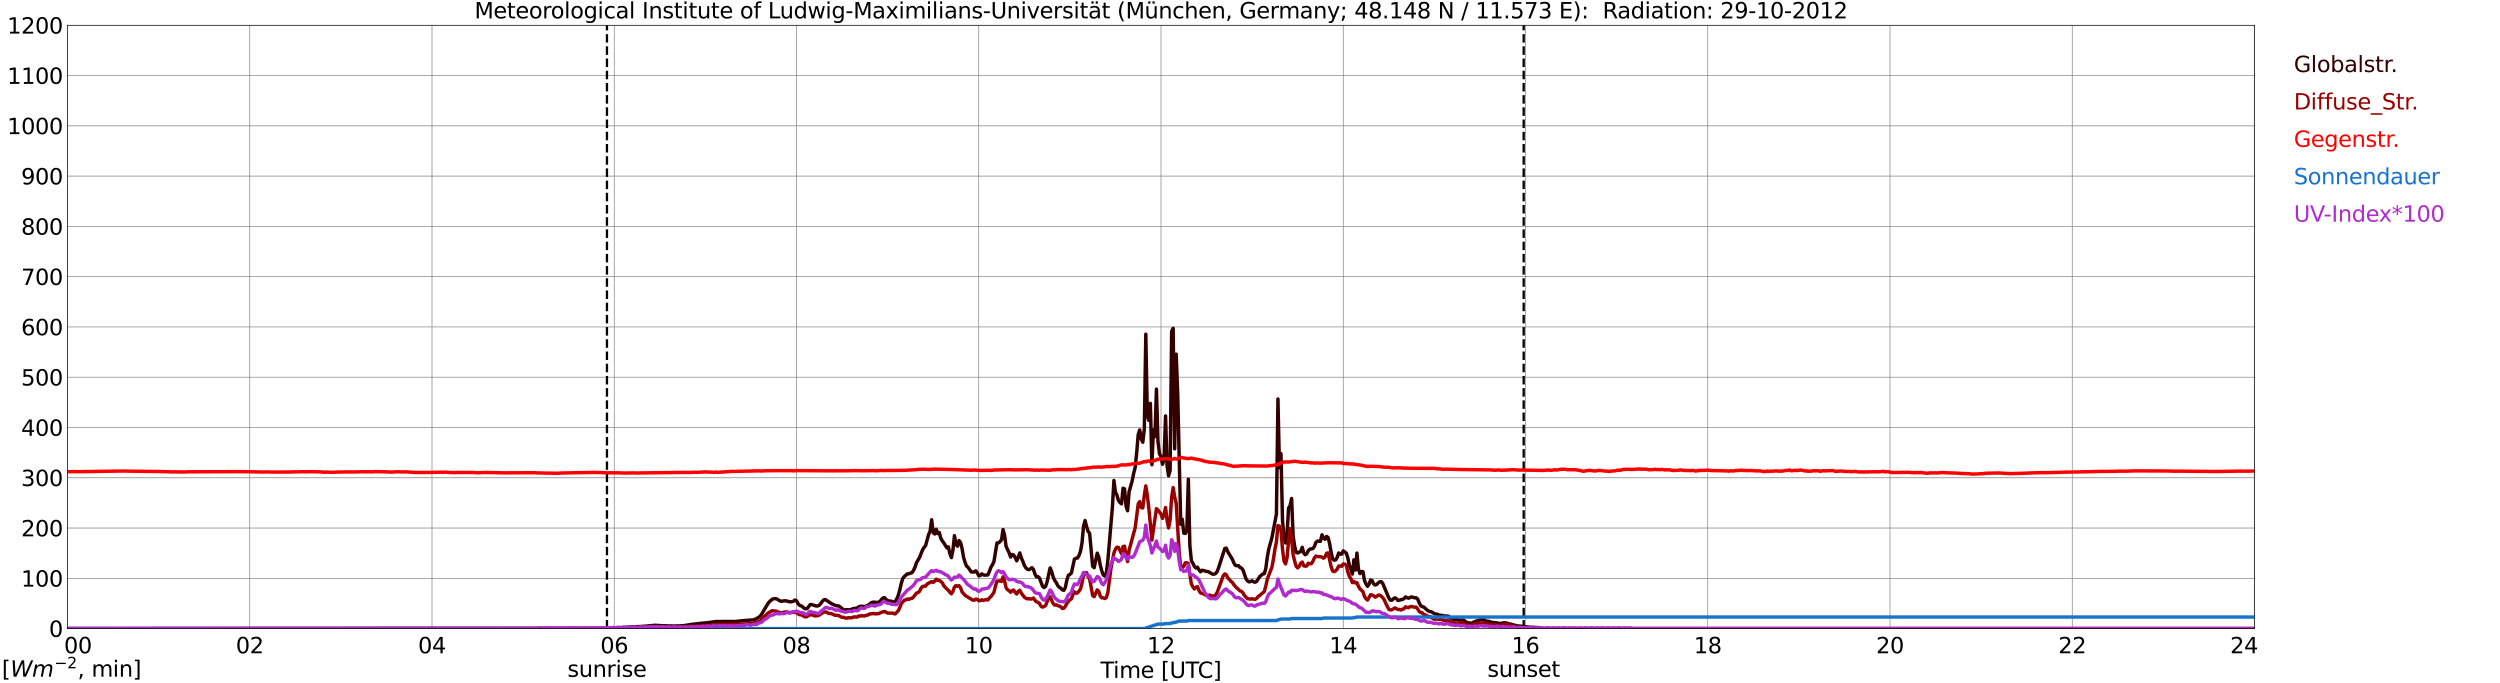 <?xml version="1.0" encoding="utf-8" standalone="no"?>
<!DOCTYPE svg PUBLIC "-//W3C//DTD SVG 1.1//EN"
  "http://www.w3.org/Graphics/SVG/1.1/DTD/svg11.dtd">
<svg xmlns:xlink="http://www.w3.org/1999/xlink" width="1085.4pt" height="296.64pt" viewBox="0 0 1085.4 296.64" xmlns="http://www.w3.org/2000/svg" version="1.1">
 <defs>
  <style type="text/css">*{stroke-linejoin: round; stroke-linecap: butt}</style>
 </defs>
 <g id="figure_1">
  <g id="patch_1">
   <path d="M 0 296.64 
L 1085.4 296.64 
L 1085.4 0 
L 0 0 
z
" style="fill: #ffffff"/>
  </g>
  <g id="axes_1">
   <g id="patch_2">
    <path d="M 29.306 272.909 
L 978.814 272.909 
L 978.814 10.976 
L 29.306 10.976 
z
" style="fill: #ffffff"/>
   </g>
   <g id="patch_3">
    <path d="M 978.814 272.909 
L 978.814 272.909 
L 978.814 10.976 
L 978.814 10.976 
z
" clip-path="url(#p40597f982f)" style="fill: #d3d3d3; opacity: 0.25; stroke: #d3d3d3; stroke-linejoin: miter"/>
   </g>
   <g id="matplotlib.axis_1">
    <g id="xtick_1">
     <g id="line2d_1">
      <path d="M 29.306 272.909 
L 29.306 10.976 
" clip-path="url(#p40597f982f)" style="fill: none; stroke: #808080; stroke-width: 0.3; stroke-linecap: square"/>
     </g>
     <g id="line2d_2"/>
     <g id="text_1">
      <!--    00 -->
      <g transform="translate(18.733 283.627) scale(0.095 -0.095)">
       <defs>
        <path id="DejaVuSans-20" transform="scale(0.016)"/>
        <path id="DejaVuSans-30" d="M 2034 4250 
Q 1547 4250 1301 3770 
Q 1056 3291 1056 2328 
Q 1056 1369 1301 889 
Q 1547 409 2034 409 
Q 2525 409 2770 889 
Q 3016 1369 3016 2328 
Q 3016 3291 2770 3770 
Q 2525 4250 2034 4250 
z
M 2034 4750 
Q 2819 4750 3233 4129 
Q 3647 3509 3647 2328 
Q 3647 1150 3233 529 
Q 2819 -91 2034 -91 
Q 1250 -91 836 529 
Q 422 1150 422 2328 
Q 422 3509 836 4129 
Q 1250 4750 2034 4750 
z
" transform="scale(0.016)"/>
       </defs>
       <use xlink:href="#DejaVuSans-20"/>
       <use xlink:href="#DejaVuSans-20" transform="translate(31.787 0)"/>
       <use xlink:href="#DejaVuSans-20" transform="translate(63.574 0)"/>
       <use xlink:href="#DejaVuSans-30" transform="translate(95.361 0)"/>
       <use xlink:href="#DejaVuSans-30" transform="translate(158.984 0)"/>
      </g>
     </g>
    </g>
    <g id="xtick_2">
     <g id="line2d_3">
      <path d="M 108.431 272.909 
L 108.431 10.976 
" clip-path="url(#p40597f982f)" style="fill: none; stroke: #808080; stroke-width: 0.3; stroke-linecap: square"/>
     </g>
     <g id="line2d_4"/>
     <g id="text_2">
      <!-- 02 -->
      <g transform="translate(102.387 283.627) scale(0.095 -0.095)">
       <defs>
        <path id="DejaVuSans-32" d="M 1228 531 
L 3431 531 
L 3431 0 
L 469 0 
L 469 531 
Q 828 903 1448 1529 
Q 2069 2156 2228 2338 
Q 2531 2678 2651 2914 
Q 2772 3150 2772 3378 
Q 2772 3750 2511 3984 
Q 2250 4219 1831 4219 
Q 1534 4219 1204 4116 
Q 875 4013 500 3803 
L 500 4441 
Q 881 4594 1212 4672 
Q 1544 4750 1819 4750 
Q 2544 4750 2975 4387 
Q 3406 4025 3406 3419 
Q 3406 3131 3298 2873 
Q 3191 2616 2906 2266 
Q 2828 2175 2409 1742 
Q 1991 1309 1228 531 
z
" transform="scale(0.016)"/>
       </defs>
       <use xlink:href="#DejaVuSans-30"/>
       <use xlink:href="#DejaVuSans-32" transform="translate(63.623 0)"/>
      </g>
     </g>
    </g>
    <g id="xtick_3">
     <g id="line2d_5">
      <path d="M 187.557 272.909 
L 187.557 10.976 
" clip-path="url(#p40597f982f)" style="fill: none; stroke: #808080; stroke-width: 0.3; stroke-linecap: square"/>
     </g>
     <g id="line2d_6"/>
     <g id="text_3">
      <!-- 04 -->
      <g transform="translate(181.513 283.627) scale(0.095 -0.095)">
       <defs>
        <path id="DejaVuSans-34" d="M 2419 4116 
L 825 1625 
L 2419 1625 
L 2419 4116 
z
M 2253 4666 
L 3047 4666 
L 3047 1625 
L 3713 1625 
L 3713 1100 
L 3047 1100 
L 3047 0 
L 2419 0 
L 2419 1100 
L 313 1100 
L 313 1709 
L 2253 4666 
z
" transform="scale(0.016)"/>
       </defs>
       <use xlink:href="#DejaVuSans-30"/>
       <use xlink:href="#DejaVuSans-34" transform="translate(63.623 0)"/>
      </g>
     </g>
    </g>
    <g id="xtick_4">
     <g id="line2d_7">
      <path d="M 266.683 272.909 
L 266.683 10.976 
" clip-path="url(#p40597f982f)" style="fill: none; stroke: #808080; stroke-width: 0.3; stroke-linecap: square"/>
     </g>
     <g id="line2d_8"/>
     <g id="text_4">
      <!-- 06 -->
      <g transform="translate(260.638 283.627) scale(0.095 -0.095)">
       <defs>
        <path id="DejaVuSans-36" d="M 2113 2584 
Q 1688 2584 1439 2293 
Q 1191 2003 1191 1497 
Q 1191 994 1439 701 
Q 1688 409 2113 409 
Q 2538 409 2786 701 
Q 3034 994 3034 1497 
Q 3034 2003 2786 2293 
Q 2538 2584 2113 2584 
z
M 3366 4563 
L 3366 3988 
Q 3128 4100 2886 4159 
Q 2644 4219 2406 4219 
Q 1781 4219 1451 3797 
Q 1122 3375 1075 2522 
Q 1259 2794 1537 2939 
Q 1816 3084 2150 3084 
Q 2853 3084 3261 2657 
Q 3669 2231 3669 1497 
Q 3669 778 3244 343 
Q 2819 -91 2113 -91 
Q 1303 -91 875 529 
Q 447 1150 447 2328 
Q 447 3434 972 4092 
Q 1497 4750 2381 4750 
Q 2619 4750 2861 4703 
Q 3103 4656 3366 4563 
z
" transform="scale(0.016)"/>
       </defs>
       <use xlink:href="#DejaVuSans-30"/>
       <use xlink:href="#DejaVuSans-36" transform="translate(63.623 0)"/>
      </g>
     </g>
    </g>
    <g id="xtick_5">
     <g id="line2d_9">
      <path d="M 345.808 272.909 
L 345.808 10.976 
" clip-path="url(#p40597f982f)" style="fill: none; stroke: #808080; stroke-width: 0.3; stroke-linecap: square"/>
     </g>
     <g id="line2d_10"/>
     <g id="text_5">
      <!-- 08 -->
      <g transform="translate(339.764 283.627) scale(0.095 -0.095)">
       <defs>
        <path id="DejaVuSans-38" d="M 2034 2216 
Q 1584 2216 1326 1975 
Q 1069 1734 1069 1313 
Q 1069 891 1326 650 
Q 1584 409 2034 409 
Q 2484 409 2743 651 
Q 3003 894 3003 1313 
Q 3003 1734 2745 1975 
Q 2488 2216 2034 2216 
z
M 1403 2484 
Q 997 2584 770 2862 
Q 544 3141 544 3541 
Q 544 4100 942 4425 
Q 1341 4750 2034 4750 
Q 2731 4750 3128 4425 
Q 3525 4100 3525 3541 
Q 3525 3141 3298 2862 
Q 3072 2584 2669 2484 
Q 3125 2378 3379 2068 
Q 3634 1759 3634 1313 
Q 3634 634 3220 271 
Q 2806 -91 2034 -91 
Q 1263 -91 848 271 
Q 434 634 434 1313 
Q 434 1759 690 2068 
Q 947 2378 1403 2484 
z
M 1172 3481 
Q 1172 3119 1398 2916 
Q 1625 2713 2034 2713 
Q 2441 2713 2670 2916 
Q 2900 3119 2900 3481 
Q 2900 3844 2670 4047 
Q 2441 4250 2034 4250 
Q 1625 4250 1398 4047 
Q 1172 3844 1172 3481 
z
" transform="scale(0.016)"/>
       </defs>
       <use xlink:href="#DejaVuSans-30"/>
       <use xlink:href="#DejaVuSans-38" transform="translate(63.623 0)"/>
      </g>
     </g>
    </g>
    <g id="xtick_6">
     <g id="line2d_11">
      <path d="M 424.934 272.909 
L 424.934 10.976 
" clip-path="url(#p40597f982f)" style="fill: none; stroke: #808080; stroke-width: 0.3; stroke-linecap: square"/>
     </g>
     <g id="line2d_12"/>
     <g id="text_6">
      <!-- 10 -->
      <g transform="translate(418.89 283.627) scale(0.095 -0.095)">
       <defs>
        <path id="DejaVuSans-31" d="M 794 531 
L 1825 531 
L 1825 4091 
L 703 3866 
L 703 4441 
L 1819 4666 
L 2450 4666 
L 2450 531 
L 3481 531 
L 3481 0 
L 794 0 
L 794 531 
z
" transform="scale(0.016)"/>
       </defs>
       <use xlink:href="#DejaVuSans-31"/>
       <use xlink:href="#DejaVuSans-30" transform="translate(63.623 0)"/>
      </g>
     </g>
    </g>
    <g id="xtick_7">
     <g id="line2d_13">
      <path d="M 504.06 272.909 
L 504.06 10.976 
" clip-path="url(#p40597f982f)" style="fill: none; stroke: #808080; stroke-width: 0.3; stroke-linecap: square"/>
     </g>
     <g id="line2d_14"/>
     <g id="text_7">
      <!-- 12 -->
      <g transform="translate(498.015 283.627) scale(0.095 -0.095)">
       <use xlink:href="#DejaVuSans-31"/>
       <use xlink:href="#DejaVuSans-32" transform="translate(63.623 0)"/>
      </g>
     </g>
    </g>
    <g id="xtick_8">
     <g id="line2d_15">
      <path d="M 583.185 272.909 
L 583.185 10.976 
" clip-path="url(#p40597f982f)" style="fill: none; stroke: #808080; stroke-width: 0.3; stroke-linecap: square"/>
     </g>
     <g id="line2d_16"/>
     <g id="text_8">
      <!-- 14 -->
      <g transform="translate(577.141 283.627) scale(0.095 -0.095)">
       <use xlink:href="#DejaVuSans-31"/>
       <use xlink:href="#DejaVuSans-34" transform="translate(63.623 0)"/>
      </g>
     </g>
    </g>
    <g id="xtick_9">
     <g id="line2d_17">
      <path d="M 662.311 272.909 
L 662.311 10.976 
" clip-path="url(#p40597f982f)" style="fill: none; stroke: #808080; stroke-width: 0.3; stroke-linecap: square"/>
     </g>
     <g id="line2d_18"/>
     <g id="text_9">
      <!-- 16 -->
      <g transform="translate(656.267 283.627) scale(0.095 -0.095)">
       <use xlink:href="#DejaVuSans-31"/>
       <use xlink:href="#DejaVuSans-36" transform="translate(63.623 0)"/>
      </g>
     </g>
    </g>
    <g id="xtick_10">
     <g id="line2d_19">
      <path d="M 741.437 272.909 
L 741.437 10.976 
" clip-path="url(#p40597f982f)" style="fill: none; stroke: #808080; stroke-width: 0.3; stroke-linecap: square"/>
     </g>
     <g id="line2d_20"/>
     <g id="text_10">
      <!-- 18 -->
      <g transform="translate(735.392 283.627) scale(0.095 -0.095)">
       <use xlink:href="#DejaVuSans-31"/>
       <use xlink:href="#DejaVuSans-38" transform="translate(63.623 0)"/>
      </g>
     </g>
    </g>
    <g id="xtick_11">
     <g id="line2d_21">
      <path d="M 820.562 272.909 
L 820.562 10.976 
" clip-path="url(#p40597f982f)" style="fill: none; stroke: #808080; stroke-width: 0.3; stroke-linecap: square"/>
     </g>
     <g id="line2d_22"/>
     <g id="text_11">
      <!-- 20 -->
      <g transform="translate(814.518 283.627) scale(0.095 -0.095)">
       <use xlink:href="#DejaVuSans-32"/>
       <use xlink:href="#DejaVuSans-30" transform="translate(63.623 0)"/>
      </g>
     </g>
    </g>
    <g id="xtick_12">
     <g id="line2d_23">
      <path d="M 899.688 272.909 
L 899.688 10.976 
" clip-path="url(#p40597f982f)" style="fill: none; stroke: #808080; stroke-width: 0.3; stroke-linecap: square"/>
     </g>
     <g id="line2d_24"/>
     <g id="text_12">
      <!-- 22 -->
      <g transform="translate(893.644 283.627) scale(0.095 -0.095)">
       <use xlink:href="#DejaVuSans-32"/>
       <use xlink:href="#DejaVuSans-32" transform="translate(63.623 0)"/>
      </g>
     </g>
    </g>
    <g id="xtick_13">
     <g id="line2d_25">
      <path d="M 978.814 272.909 
L 978.814 10.976 
" clip-path="url(#p40597f982f)" style="fill: none; stroke: #808080; stroke-width: 0.3; stroke-linecap: square"/>
     </g>
     <g id="line2d_26"/>
     <g id="text_13">
      <!-- 24    -->
      <g transform="translate(968.241 283.627) scale(0.095 -0.095)">
       <use xlink:href="#DejaVuSans-32"/>
       <use xlink:href="#DejaVuSans-34" transform="translate(63.623 0)"/>
       <use xlink:href="#DejaVuSans-20" transform="translate(127.246 0)"/>
       <use xlink:href="#DejaVuSans-20" transform="translate(159.033 0)"/>
       <use xlink:href="#DejaVuSans-20" transform="translate(190.82 0)"/>
      </g>
     </g>
    </g>
    <g id="text_14">
     <!-- Time [UTC] -->
     <g transform="translate(477.806 294.322) scale(0.095 -0.095)">
      <defs>
       <path id="DejaVuSans-54" d="M -19 4666 
L 3928 4666 
L 3928 4134 
L 2272 4134 
L 2272 0 
L 1638 0 
L 1638 4134 
L -19 4134 
L -19 4666 
z
" transform="scale(0.016)"/>
       <path id="DejaVuSans-69" d="M 603 3500 
L 1178 3500 
L 1178 0 
L 603 0 
L 603 3500 
z
M 603 4863 
L 1178 4863 
L 1178 4134 
L 603 4134 
L 603 4863 
z
" transform="scale(0.016)"/>
       <path id="DejaVuSans-6d" d="M 3328 2828 
Q 3544 3216 3844 3400 
Q 4144 3584 4550 3584 
Q 5097 3584 5394 3201 
Q 5691 2819 5691 2113 
L 5691 0 
L 5113 0 
L 5113 2094 
Q 5113 2597 4934 2840 
Q 4756 3084 4391 3084 
Q 3944 3084 3684 2787 
Q 3425 2491 3425 1978 
L 3425 0 
L 2847 0 
L 2847 2094 
Q 2847 2600 2669 2842 
Q 2491 3084 2119 3084 
Q 1678 3084 1418 2786 
Q 1159 2488 1159 1978 
L 1159 0 
L 581 0 
L 581 3500 
L 1159 3500 
L 1159 2956 
Q 1356 3278 1631 3431 
Q 1906 3584 2284 3584 
Q 2666 3584 2933 3390 
Q 3200 3197 3328 2828 
z
" transform="scale(0.016)"/>
       <path id="DejaVuSans-65" d="M 3597 1894 
L 3597 1613 
L 953 1613 
Q 991 1019 1311 708 
Q 1631 397 2203 397 
Q 2534 397 2845 478 
Q 3156 559 3463 722 
L 3463 178 
Q 3153 47 2828 -22 
Q 2503 -91 2169 -91 
Q 1331 -91 842 396 
Q 353 884 353 1716 
Q 353 2575 817 3079 
Q 1281 3584 2069 3584 
Q 2775 3584 3186 3129 
Q 3597 2675 3597 1894 
z
M 3022 2063 
Q 3016 2534 2758 2815 
Q 2500 3097 2075 3097 
Q 1594 3097 1305 2825 
Q 1016 2553 972 2059 
L 3022 2063 
z
" transform="scale(0.016)"/>
       <path id="DejaVuSans-5b" d="M 550 4863 
L 1875 4863 
L 1875 4416 
L 1125 4416 
L 1125 -397 
L 1875 -397 
L 1875 -844 
L 550 -844 
L 550 4863 
z
" transform="scale(0.016)"/>
       <path id="DejaVuSans-55" d="M 556 4666 
L 1191 4666 
L 1191 1831 
Q 1191 1081 1462 751 
Q 1734 422 2344 422 
Q 2950 422 3222 751 
Q 3494 1081 3494 1831 
L 3494 4666 
L 4128 4666 
L 4128 1753 
Q 4128 841 3676 375 
Q 3225 -91 2344 -91 
Q 1459 -91 1007 375 
Q 556 841 556 1753 
L 556 4666 
z
" transform="scale(0.016)"/>
       <path id="DejaVuSans-43" d="M 4122 4306 
L 4122 3641 
Q 3803 3938 3442 4084 
Q 3081 4231 2675 4231 
Q 1875 4231 1450 3742 
Q 1025 3253 1025 2328 
Q 1025 1406 1450 917 
Q 1875 428 2675 428 
Q 3081 428 3442 575 
Q 3803 722 4122 1019 
L 4122 359 
Q 3791 134 3420 21 
Q 3050 -91 2638 -91 
Q 1578 -91 968 557 
Q 359 1206 359 2328 
Q 359 3453 968 4101 
Q 1578 4750 2638 4750 
Q 3056 4750 3426 4639 
Q 3797 4528 4122 4306 
z
" transform="scale(0.016)"/>
       <path id="DejaVuSans-5d" d="M 1947 4863 
L 1947 -844 
L 622 -844 
L 622 -397 
L 1369 -397 
L 1369 4416 
L 622 4416 
L 622 4863 
L 1947 4863 
z
" transform="scale(0.016)"/>
      </defs>
      <use xlink:href="#DejaVuSans-54"/>
      <use xlink:href="#DejaVuSans-69" transform="translate(57.959 0)"/>
      <use xlink:href="#DejaVuSans-6d" transform="translate(85.742 0)"/>
      <use xlink:href="#DejaVuSans-65" transform="translate(183.154 0)"/>
      <use xlink:href="#DejaVuSans-20" transform="translate(244.678 0)"/>
      <use xlink:href="#DejaVuSans-5b" transform="translate(276.465 0)"/>
      <use xlink:href="#DejaVuSans-55" transform="translate(315.479 0)"/>
      <use xlink:href="#DejaVuSans-54" transform="translate(388.672 0)"/>
      <use xlink:href="#DejaVuSans-43" transform="translate(443.881 0)"/>
      <use xlink:href="#DejaVuSans-5d" transform="translate(513.705 0)"/>
     </g>
    </g>
   </g>
   <g id="matplotlib.axis_2">
    <g id="ytick_1">
     <g id="line2d_27">
      <path d="M 29.306 272.909 
L 978.814 272.909 
" clip-path="url(#p40597f982f)" style="fill: none; stroke: #808080; stroke-width: 0.3; stroke-linecap: square"/>
     </g>
     <g id="line2d_28"/>
     <g id="text_15">
      <!-- 0 -->
      <g transform="translate(21.261 276.518) scale(0.095 -0.095)">
       <use xlink:href="#DejaVuSans-30"/>
      </g>
     </g>
    </g>
    <g id="ytick_2">
     <g id="line2d_29">
      <path d="M 29.306 251.081 
L 978.814 251.081 
" clip-path="url(#p40597f982f)" style="fill: none; stroke: #808080; stroke-width: 0.3; stroke-linecap: square"/>
     </g>
     <g id="line2d_30"/>
     <g id="text_16">
      <!-- 100 -->
      <g transform="translate(9.173 254.69) scale(0.095 -0.095)">
       <use xlink:href="#DejaVuSans-31"/>
       <use xlink:href="#DejaVuSans-30" transform="translate(63.623 0)"/>
       <use xlink:href="#DejaVuSans-30" transform="translate(127.246 0)"/>
      </g>
     </g>
    </g>
    <g id="ytick_3">
     <g id="line2d_31">
      <path d="M 29.306 229.253 
L 978.814 229.253 
" clip-path="url(#p40597f982f)" style="fill: none; stroke: #808080; stroke-width: 0.3; stroke-linecap: square"/>
     </g>
     <g id="line2d_32"/>
     <g id="text_17">
      <!-- 200 -->
      <g transform="translate(9.173 232.863) scale(0.095 -0.095)">
       <use xlink:href="#DejaVuSans-32"/>
       <use xlink:href="#DejaVuSans-30" transform="translate(63.623 0)"/>
       <use xlink:href="#DejaVuSans-30" transform="translate(127.246 0)"/>
      </g>
     </g>
    </g>
    <g id="ytick_4">
     <g id="line2d_33">
      <path d="M 29.306 207.426 
L 978.814 207.426 
" clip-path="url(#p40597f982f)" style="fill: none; stroke: #808080; stroke-width: 0.3; stroke-linecap: square"/>
     </g>
     <g id="line2d_34"/>
     <g id="text_18">
      <!-- 300 -->
      <g transform="translate(9.173 211.035) scale(0.095 -0.095)">
       <defs>
        <path id="DejaVuSans-33" d="M 2597 2516 
Q 3050 2419 3304 2112 
Q 3559 1806 3559 1356 
Q 3559 666 3084 287 
Q 2609 -91 1734 -91 
Q 1441 -91 1130 -33 
Q 819 25 488 141 
L 488 750 
Q 750 597 1062 519 
Q 1375 441 1716 441 
Q 2309 441 2620 675 
Q 2931 909 2931 1356 
Q 2931 1769 2642 2001 
Q 2353 2234 1838 2234 
L 1294 2234 
L 1294 2753 
L 1863 2753 
Q 2328 2753 2575 2939 
Q 2822 3125 2822 3475 
Q 2822 3834 2567 4026 
Q 2313 4219 1838 4219 
Q 1578 4219 1281 4162 
Q 984 4106 628 3988 
L 628 4550 
Q 988 4650 1302 4700 
Q 1616 4750 1894 4750 
Q 2613 4750 3031 4423 
Q 3450 4097 3450 3541 
Q 3450 3153 3228 2886 
Q 3006 2619 2597 2516 
z
" transform="scale(0.016)"/>
       </defs>
       <use xlink:href="#DejaVuSans-33"/>
       <use xlink:href="#DejaVuSans-30" transform="translate(63.623 0)"/>
       <use xlink:href="#DejaVuSans-30" transform="translate(127.246 0)"/>
      </g>
     </g>
    </g>
    <g id="ytick_5">
     <g id="line2d_35">
      <path d="M 29.306 185.598 
L 978.814 185.598 
" clip-path="url(#p40597f982f)" style="fill: none; stroke: #808080; stroke-width: 0.3; stroke-linecap: square"/>
     </g>
     <g id="line2d_36"/>
     <g id="text_19">
      <!-- 400 -->
      <g transform="translate(9.173 189.207) scale(0.095 -0.095)">
       <use xlink:href="#DejaVuSans-34"/>
       <use xlink:href="#DejaVuSans-30" transform="translate(63.623 0)"/>
       <use xlink:href="#DejaVuSans-30" transform="translate(127.246 0)"/>
      </g>
     </g>
    </g>
    <g id="ytick_6">
     <g id="line2d_37">
      <path d="M 29.306 163.77 
L 978.814 163.77 
" clip-path="url(#p40597f982f)" style="fill: none; stroke: #808080; stroke-width: 0.3; stroke-linecap: square"/>
     </g>
     <g id="line2d_38"/>
     <g id="text_20">
      <!-- 500 -->
      <g transform="translate(9.173 167.379) scale(0.095 -0.095)">
       <defs>
        <path id="DejaVuSans-35" d="M 691 4666 
L 3169 4666 
L 3169 4134 
L 1269 4134 
L 1269 2991 
Q 1406 3038 1543 3061 
Q 1681 3084 1819 3084 
Q 2600 3084 3056 2656 
Q 3513 2228 3513 1497 
Q 3513 744 3044 326 
Q 2575 -91 1722 -91 
Q 1428 -91 1123 -41 
Q 819 9 494 109 
L 494 744 
Q 775 591 1075 516 
Q 1375 441 1709 441 
Q 2250 441 2565 725 
Q 2881 1009 2881 1497 
Q 2881 1984 2565 2268 
Q 2250 2553 1709 2553 
Q 1456 2553 1204 2497 
Q 953 2441 691 2322 
L 691 4666 
z
" transform="scale(0.016)"/>
       </defs>
       <use xlink:href="#DejaVuSans-35"/>
       <use xlink:href="#DejaVuSans-30" transform="translate(63.623 0)"/>
       <use xlink:href="#DejaVuSans-30" transform="translate(127.246 0)"/>
      </g>
     </g>
    </g>
    <g id="ytick_7">
     <g id="line2d_39">
      <path d="M 29.306 141.942 
L 978.814 141.942 
" clip-path="url(#p40597f982f)" style="fill: none; stroke: #808080; stroke-width: 0.3; stroke-linecap: square"/>
     </g>
     <g id="line2d_40"/>
     <g id="text_21">
      <!-- 600 -->
      <g transform="translate(9.173 145.551) scale(0.095 -0.095)">
       <use xlink:href="#DejaVuSans-36"/>
       <use xlink:href="#DejaVuSans-30" transform="translate(63.623 0)"/>
       <use xlink:href="#DejaVuSans-30" transform="translate(127.246 0)"/>
      </g>
     </g>
    </g>
    <g id="ytick_8">
     <g id="line2d_41">
      <path d="M 29.306 120.114 
L 978.814 120.114 
" clip-path="url(#p40597f982f)" style="fill: none; stroke: #808080; stroke-width: 0.3; stroke-linecap: square"/>
     </g>
     <g id="line2d_42"/>
     <g id="text_22">
      <!-- 700 -->
      <g transform="translate(9.173 123.724) scale(0.095 -0.095)">
       <defs>
        <path id="DejaVuSans-37" d="M 525 4666 
L 3525 4666 
L 3525 4397 
L 1831 0 
L 1172 0 
L 2766 4134 
L 525 4134 
L 525 4666 
z
" transform="scale(0.016)"/>
       </defs>
       <use xlink:href="#DejaVuSans-37"/>
       <use xlink:href="#DejaVuSans-30" transform="translate(63.623 0)"/>
       <use xlink:href="#DejaVuSans-30" transform="translate(127.246 0)"/>
      </g>
     </g>
    </g>
    <g id="ytick_9">
     <g id="line2d_43">
      <path d="M 29.306 98.287 
L 978.814 98.287 
" clip-path="url(#p40597f982f)" style="fill: none; stroke: #808080; stroke-width: 0.3; stroke-linecap: square"/>
     </g>
     <g id="line2d_44"/>
     <g id="text_23">
      <!-- 800 -->
      <g transform="translate(9.173 101.896) scale(0.095 -0.095)">
       <use xlink:href="#DejaVuSans-38"/>
       <use xlink:href="#DejaVuSans-30" transform="translate(63.623 0)"/>
       <use xlink:href="#DejaVuSans-30" transform="translate(127.246 0)"/>
      </g>
     </g>
    </g>
    <g id="ytick_10">
     <g id="line2d_45">
      <path d="M 29.306 76.459 
L 978.814 76.459 
" clip-path="url(#p40597f982f)" style="fill: none; stroke: #808080; stroke-width: 0.3; stroke-linecap: square"/>
     </g>
     <g id="line2d_46"/>
     <g id="text_24">
      <!-- 900 -->
      <g transform="translate(9.173 80.068) scale(0.095 -0.095)">
       <defs>
        <path id="DejaVuSans-39" d="M 703 97 
L 703 672 
Q 941 559 1184 500 
Q 1428 441 1663 441 
Q 2288 441 2617 861 
Q 2947 1281 2994 2138 
Q 2813 1869 2534 1725 
Q 2256 1581 1919 1581 
Q 1219 1581 811 2004 
Q 403 2428 403 3163 
Q 403 3881 828 4315 
Q 1253 4750 1959 4750 
Q 2769 4750 3195 4129 
Q 3622 3509 3622 2328 
Q 3622 1225 3098 567 
Q 2575 -91 1691 -91 
Q 1453 -91 1209 -44 
Q 966 3 703 97 
z
M 1959 2075 
Q 2384 2075 2632 2365 
Q 2881 2656 2881 3163 
Q 2881 3666 2632 3958 
Q 2384 4250 1959 4250 
Q 1534 4250 1286 3958 
Q 1038 3666 1038 3163 
Q 1038 2656 1286 2365 
Q 1534 2075 1959 2075 
z
" transform="scale(0.016)"/>
       </defs>
       <use xlink:href="#DejaVuSans-39"/>
       <use xlink:href="#DejaVuSans-30" transform="translate(63.623 0)"/>
       <use xlink:href="#DejaVuSans-30" transform="translate(127.246 0)"/>
      </g>
     </g>
    </g>
    <g id="ytick_11">
     <g id="line2d_47">
      <path d="M 29.306 54.631 
L 978.814 54.631 
" clip-path="url(#p40597f982f)" style="fill: none; stroke: #808080; stroke-width: 0.3; stroke-linecap: square"/>
     </g>
     <g id="line2d_48"/>
     <g id="text_25">
      <!-- 1000 -->
      <g transform="translate(3.128 58.24) scale(0.095 -0.095)">
       <use xlink:href="#DejaVuSans-31"/>
       <use xlink:href="#DejaVuSans-30" transform="translate(63.623 0)"/>
       <use xlink:href="#DejaVuSans-30" transform="translate(127.246 0)"/>
       <use xlink:href="#DejaVuSans-30" transform="translate(190.869 0)"/>
      </g>
     </g>
    </g>
    <g id="ytick_12">
     <g id="line2d_49">
      <path d="M 29.306 32.803 
L 978.814 32.803 
" clip-path="url(#p40597f982f)" style="fill: none; stroke: #808080; stroke-width: 0.3; stroke-linecap: square"/>
     </g>
     <g id="line2d_50"/>
     <g id="text_26">
      <!-- 1100 -->
      <g transform="translate(3.128 36.413) scale(0.095 -0.095)">
       <use xlink:href="#DejaVuSans-31"/>
       <use xlink:href="#DejaVuSans-31" transform="translate(63.623 0)"/>
       <use xlink:href="#DejaVuSans-30" transform="translate(127.246 0)"/>
       <use xlink:href="#DejaVuSans-30" transform="translate(190.869 0)"/>
      </g>
     </g>
    </g>
    <g id="ytick_13">
     <g id="line2d_51">
      <path d="M 29.306 10.976 
L 978.814 10.976 
" clip-path="url(#p40597f982f)" style="fill: none; stroke: #808080; stroke-width: 0.3; stroke-linecap: square"/>
     </g>
     <g id="line2d_52"/>
     <g id="text_27">
      <!-- 1200 -->
      <g transform="translate(3.128 14.585) scale(0.095 -0.095)">
       <use xlink:href="#DejaVuSans-31"/>
       <use xlink:href="#DejaVuSans-32" transform="translate(63.623 0)"/>
       <use xlink:href="#DejaVuSans-30" transform="translate(127.246 0)"/>
       <use xlink:href="#DejaVuSans-30" transform="translate(190.869 0)"/>
      </g>
     </g>
    </g>
   </g>
   <g id="line2d_53">
    <path d="M 263.518 272.909 
L 263.518 10.976 
" clip-path="url(#p40597f982f)" style="fill: none; stroke-dasharray: 3.7,1.6; stroke-dashoffset: 0; stroke: #000000"/>
   </g>
   <g id="line2d_54">
    <path d="M 661.52 272.909 
L 661.52 10.976 
" clip-path="url(#p40597f982f)" style="fill: none; stroke-dasharray: 3.7,1.6; stroke-dashoffset: 0; stroke: #000000"/>
   </g>
   <g id="line2d_55">
    <path d="M 29.306 272.909 
L 262.067 272.828 
L 279.211 271.94 
L 284.486 271.466 
L 287.124 271.643 
L 288.442 271.673 
L 291.08 271.761 
L 293.717 271.791 
L 297.014 271.612 
L 300.311 271.08 
L 303.608 270.695 
L 304.927 270.547 
L 305.586 270.547 
L 306.905 270.37 
L 308.224 270.222 
L 310.861 269.835 
L 319.433 269.807 
L 322.73 269.451 
L 327.346 269.095 
L 328.665 268.445 
L 329.324 268.059 
L 329.983 267.526 
L 330.643 266.697 
L 333.28 262.255 
L 333.94 261.336 
L 335.258 260.181 
L 335.918 259.974 
L 336.577 259.884 
L 337.236 260.033 
L 338.555 260.834 
L 339.215 261.069 
L 340.533 260.834 
L 341.193 260.862 
L 343.171 261.336 
L 344.49 261.039 
L 345.149 260.506 
L 345.808 260.803 
L 346.468 262.047 
L 347.127 262.818 
L 347.787 263.025 
L 348.446 263.44 
L 349.105 264.06 
L 349.765 264.328 
L 350.424 264.239 
L 351.743 262.49 
L 352.402 262.49 
L 354.38 263.113 
L 355.04 263.084 
L 355.699 262.757 
L 356.359 262.017 
L 357.018 261.069 
L 357.677 260.419 
L 358.337 260.299 
L 360.974 262.076 
L 362.952 262.964 
L 364.271 263.113 
L 366.249 264.743 
L 366.909 264.802 
L 367.568 264.682 
L 368.887 264.743 
L 369.546 264.623 
L 370.206 264.298 
L 372.184 263.973 
L 372.843 263.44 
L 373.502 263.202 
L 374.162 263.202 
L 375.481 263.35 
L 376.799 262.787 
L 377.459 262.373 
L 378.118 261.809 
L 378.777 261.484 
L 379.437 261.425 
L 380.756 261.574 
L 381.415 261.454 
L 382.074 261.1 
L 382.734 260.212 
L 383.393 259.59 
L 384.053 259.5 
L 384.712 260.299 
L 385.371 260.744 
L 386.031 260.952 
L 386.69 260.952 
L 388.009 261.395 
L 388.668 261.1 
L 389.328 260.092 
L 389.987 258.463 
L 390.646 256.154 
L 391.306 253.281 
L 391.965 251.088 
L 392.624 250.319 
L 393.943 249.134 
L 394.603 249.103 
L 395.921 248.63 
L 396.581 247.682 
L 397.24 246.29 
L 397.899 244.306 
L 399.218 242.055 
L 400.537 238.737 
L 401.196 237.642 
L 401.856 236.873 
L 403.175 232.073 
L 403.834 230.563 
L 404.493 225.647 
L 405.153 231.275 
L 405.812 231.838 
L 406.471 229.795 
L 407.131 231.661 
L 407.79 231.185 
L 408.45 233.673 
L 409.109 234.828 
L 409.768 235.716 
L 411.087 237.849 
L 411.746 237.406 
L 412.406 240.427 
L 413.065 242.086 
L 413.725 238.799 
L 414.384 232.549 
L 415.043 236.221 
L 415.703 237.14 
L 416.362 234.68 
L 417.022 235.509 
L 417.681 238.115 
L 418.34 241.996 
L 419 244.188 
L 419.659 245.816 
L 420.318 246.32 
L 421.637 248.274 
L 422.956 248.363 
L 423.615 247.831 
L 424.275 248.66 
L 424.934 249.992 
L 425.593 249.874 
L 426.253 249.165 
L 426.912 249.577 
L 427.572 249.726 
L 428.89 249.608 
L 429.55 248.097 
L 430.209 246.261 
L 430.869 245.225 
L 431.528 243.832 
L 432.847 235.716 
L 433.506 235.688 
L 434.165 235.184 
L 434.825 234.326 
L 435.484 229.912 
L 436.144 232.429 
L 436.803 237.227 
L 438.122 240.012 
L 438.781 241.848 
L 439.44 240.722 
L 440.1 240.99 
L 440.759 242.025 
L 441.419 243.476 
L 442.078 241.966 
L 442.737 240.071 
L 443.397 242.173 
L 444.056 243.655 
L 444.716 245.432 
L 445.375 246.556 
L 446.034 247.119 
L 446.694 247.327 
L 447.353 247.001 
L 448.012 246.469 
L 448.672 247.178 
L 449.331 249.252 
L 449.991 250.437 
L 450.65 250.348 
L 451.309 250.97 
L 452.628 254.523 
L 453.287 255.086 
L 453.947 254.643 
L 454.606 252.57 
L 455.925 246.556 
L 456.584 248.156 
L 457.244 250.496 
L 457.903 252.007 
L 458.563 252.895 
L 459.222 254.229 
L 459.881 254.938 
L 460.541 255.383 
L 461.2 256.064 
L 461.859 256.302 
L 462.519 255.086 
L 463.178 251.889 
L 463.838 249.784 
L 464.497 249.4 
L 465.156 248.778 
L 466.475 242.736 
L 467.134 242.38 
L 467.794 242.263 
L 468.453 241.197 
L 469.113 239.331 
L 469.772 235.658 
L 470.431 228.433 
L 471.091 226.003 
L 471.75 228.609 
L 472.409 230.711 
L 473.069 231.571 
L 474.388 245.847 
L 475.047 246.469 
L 476.366 240.161 
L 477.025 241.789 
L 477.685 245.314 
L 478.344 247.831 
L 479.003 249.638 
L 479.663 250.112 
L 480.322 248.75 
L 480.981 243.389 
L 482.96 220.138 
L 483.619 208.617 
L 484.278 213.681 
L 484.938 214.984 
L 485.597 217.324 
L 486.256 218.184 
L 486.916 218.748 
L 487.575 211.964 
L 488.235 212.232 
L 488.894 219.784 
L 489.553 221.738 
L 490.213 213.505 
L 491.532 208.796 
L 492.191 205.509 
L 492.85 202.99 
L 493.51 196.475 
L 494.169 188.656 
L 494.828 186.672 
L 495.488 190.581 
L 496.147 192.002 
L 496.807 186.434 
L 497.466 145.09 
L 498.125 180.63 
L 498.785 182.496 
L 499.444 175.12 
L 500.103 201.746 
L 500.763 186.613 
L 501.422 189.575 
L 502.082 168.93 
L 502.741 191.587 
L 503.4 197.007 
L 504.06 198.223 
L 504.719 201.569 
L 505.379 199.437 
L 506.038 180.599 
L 506.697 202.34 
L 507.357 206.605 
L 508.016 204.265 
L 508.675 143.905 
L 509.335 142.543 
L 509.994 194.846 
L 510.654 153.766 
L 511.313 170.855 
L 512.632 227.631 
L 513.291 225.44 
L 513.95 231.482 
L 514.61 231.6 
L 515.269 230.476 
L 515.929 208.054 
L 516.588 236.784 
L 517.247 243.448 
L 517.907 244.544 
L 518.566 245.936 
L 519.226 246.617 
L 519.885 246.261 
L 520.544 247.386 
L 521.204 248.246 
L 521.863 247.593 
L 522.522 247.713 
L 523.841 248.097 
L 524.501 248.156 
L 526.479 249.282 
L 527.138 249.282 
L 527.797 248.986 
L 528.457 248.097 
L 529.116 246.349 
L 531.754 238.115 
L 532.413 237.997 
L 533.073 239.567 
L 535.051 242.826 
L 535.71 244.454 
L 536.369 245.491 
L 537.029 245.609 
L 537.688 245.58 
L 538.348 246.379 
L 539.007 246.617 
L 539.666 247.506 
L 540.985 251.356 
L 541.644 252.214 
L 542.304 252.629 
L 542.963 252.48 
L 543.623 252.155 
L 544.282 252.629 
L 544.941 252.777 
L 545.601 252.391 
L 546.919 250.319 
L 548.238 249.223 
L 548.898 249.075 
L 549.557 246.884 
L 550.216 241.82 
L 550.876 238.264 
L 552.195 233.525 
L 554.173 223.19 
L 554.832 173.226 
L 555.491 203.049 
L 556.151 196.979 
L 556.81 226.003 
L 557.47 232.933 
L 558.129 235.747 
L 558.788 231.986 
L 559.448 220.583 
L 560.107 219.546 
L 560.766 216.436 
L 561.426 232.785 
L 562.085 237.14 
L 562.745 239.833 
L 563.404 240.071 
L 564.723 239.418 
L 565.382 237.613 
L 566.042 240.13 
L 566.701 240.842 
L 567.36 240.368 
L 568.02 239.034 
L 568.679 238.412 
L 569.998 238.176 
L 570.657 237.258 
L 571.317 235.481 
L 571.976 234.918 
L 573.295 235.007 
L 573.954 232.193 
L 574.613 233.525 
L 575.273 234.147 
L 575.932 232.903 
L 576.592 233.348 
L 577.251 235.924 
L 577.91 239.746 
L 578.57 242.647 
L 579.229 243.21 
L 579.889 243.092 
L 580.548 242.025 
L 581.207 240.071 
L 581.867 240.634 
L 582.526 240.545 
L 583.185 239.183 
L 584.504 240.13 
L 585.164 242.173 
L 585.823 245.432 
L 586.482 247.091 
L 587.142 249.223 
L 587.801 243.033 
L 588.46 247.475 
L 589.12 240.13 
L 589.779 247.119 
L 590.439 249.016 
L 591.098 248.128 
L 591.757 248.215 
L 592.417 252.096 
L 593.076 253.548 
L 593.736 254.554 
L 594.395 253.635 
L 595.054 251.83 
L 595.714 252.096 
L 596.373 253.489 
L 597.032 253.991 
L 597.692 253.783 
L 598.351 253.074 
L 599.011 252.598 
L 599.67 252.511 
L 600.329 253.31 
L 602.307 258.018 
L 602.967 259.59 
L 603.626 260.565 
L 604.286 260.596 
L 604.945 259.943 
L 605.604 259.559 
L 606.264 259.915 
L 606.923 260.714 
L 608.242 260.388 
L 608.901 260.24 
L 609.561 259.915 
L 610.22 259.144 
L 610.879 259.5 
L 611.539 259.707 
L 612.858 259.144 
L 614.176 259.559 
L 614.836 259.528 
L 615.495 260.092 
L 616.154 261.692 
L 616.814 262.995 
L 617.473 263.35 
L 618.133 263.558 
L 619.451 264.743 
L 620.111 265.245 
L 620.77 265.511 
L 621.429 265.601 
L 622.748 266.43 
L 624.067 266.697 
L 624.726 267.022 
L 625.386 267.17 
L 626.045 267.142 
L 626.705 267.408 
L 628.683 267.467 
L 629.342 267.851 
L 630.001 268.445 
L 631.32 269.095 
L 632.639 269.006 
L 633.958 269.333 
L 634.617 269.154 
L 635.276 269.154 
L 636.595 270.102 
L 637.255 270.37 
L 638.573 270.578 
L 639.233 270.458 
L 639.892 270.043 
L 641.211 269.569 
L 641.87 269.451 
L 642.53 269.095 
L 643.189 269.006 
L 643.848 269.037 
L 644.508 269.185 
L 645.167 269.628 
L 646.486 269.807 
L 647.805 270.222 
L 649.783 270.399 
L 650.442 270.606 
L 651.761 270.695 
L 652.42 270.488 
L 653.08 270.399 
L 653.739 270.429 
L 655.058 270.785 
L 656.377 271.11 
L 659.014 271.82 
L 659.674 271.761 
L 660.992 271.968 
L 662.311 272.058 
L 663.63 272.265 
L 665.608 272.354 
L 668.246 272.501 
L 668.905 272.909 
L 978.154 272.909 
L 978.154 272.909 
" clip-path="url(#p40597f982f)" style="fill: none; stroke: #330000; stroke-width: 1.5; stroke-linecap: square"/>
   </g>
   <g id="line2d_56">
    <path d="M 29.306 272.909 
L 262.067 272.861 
L 262.726 272.778 
L 263.386 272.909 
L 264.045 272.909 
L 264.705 272.734 
L 266.683 272.909 
L 267.342 272.909 
L 268.002 272.734 
L 268.661 272.778 
L 269.32 272.61 
L 269.98 272.651 
L 270.639 272.902 
L 271.298 272.861 
L 271.958 272.693 
L 272.617 272.861 
L 273.277 272.693 
L 274.595 272.651 
L 275.914 272.4 
L 276.573 272.651 
L 277.233 272.442 
L 277.892 272.442 
L 278.552 272.315 
L 279.211 272.442 
L 279.87 272.315 
L 280.53 272.483 
L 281.189 272.4 
L 281.849 272.188 
L 282.508 272.357 
L 283.167 272.106 
L 284.486 272.315 
L 285.145 272.106 
L 285.805 272.106 
L 286.464 272.274 
L 287.783 272.357 
L 288.442 272.483 
L 289.761 272.274 
L 291.08 272.442 
L 293.058 272.274 
L 293.717 272.4 
L 295.036 272.232 
L 295.696 272.147 
L 296.355 272.442 
L 297.014 272.315 
L 297.674 272.064 
L 298.333 272.147 
L 298.992 271.979 
L 300.311 271.979 
L 300.971 271.769 
L 301.63 272.064 
L 302.289 271.811 
L 303.608 271.896 
L 304.267 271.686 
L 306.905 271.601 
L 307.564 271.643 
L 308.224 271.56 
L 308.883 271.35 
L 309.543 271.433 
L 310.202 271.224 
L 310.861 271.309 
L 311.521 271.097 
L 317.455 271.141 
L 318.114 270.929 
L 318.774 270.888 
L 320.093 271.097 
L 320.752 271.141 
L 321.411 270.846 
L 323.39 270.929 
L 324.049 270.846 
L 324.708 270.637 
L 325.368 270.846 
L 326.027 270.678 
L 326.686 270.719 
L 327.346 270.468 
L 328.005 270.383 
L 329.983 269.628 
L 331.961 267.489 
L 332.621 267.068 
L 333.28 266.271 
L 335.258 265.138 
L 337.236 265.389 
L 337.896 265.767 
L 339.215 266.103 
L 339.874 265.893 
L 341.193 265.64 
L 343.171 266.018 
L 344.49 265.767 
L 345.149 265.852 
L 345.808 266.061 
L 347.127 266.858 
L 347.787 266.943 
L 348.446 267.194 
L 349.105 267.655 
L 349.765 267.823 
L 350.424 267.699 
L 351.083 267.109 
L 351.743 266.943 
L 352.402 266.9 
L 353.062 267.068 
L 353.721 267.404 
L 355.04 267.321 
L 355.699 267.026 
L 357.677 265.725 
L 358.337 265.684 
L 358.996 265.808 
L 359.655 266.312 
L 360.974 266.398 
L 362.293 267.068 
L 364.271 267.236 
L 364.93 267.781 
L 365.59 267.991 
L 366.249 267.991 
L 366.909 268.286 
L 367.568 268.412 
L 368.227 268.201 
L 369.546 268.244 
L 370.865 267.823 
L 372.184 267.908 
L 372.843 267.404 
L 373.502 267.489 
L 374.162 267.277 
L 374.821 267.404 
L 375.481 267.404 
L 376.14 267.109 
L 376.799 267.026 
L 377.459 266.607 
L 379.437 266.354 
L 380.096 266.563 
L 380.756 266.439 
L 381.415 266.439 
L 382.734 265.808 
L 384.053 265.472 
L 385.371 266.186 
L 386.031 266.144 
L 386.69 266.23 
L 387.349 266.144 
L 388.009 266.398 
L 388.668 266.522 
L 389.987 265.138 
L 390.646 263.835 
L 391.306 262.074 
L 392.624 260.561 
L 393.284 260.478 
L 393.943 260.059 
L 394.603 260.227 
L 395.262 259.849 
L 395.921 259.806 
L 396.581 259.218 
L 397.899 257.498 
L 398.559 257.287 
L 399.218 256.7 
L 399.878 255.357 
L 400.537 254.643 
L 401.196 254.475 
L 401.856 254.475 
L 402.515 253.552 
L 404.493 252.502 
L 405.153 252.88 
L 405.812 252.292 
L 406.471 251.452 
L 407.131 251.998 
L 407.79 251.915 
L 409.109 253.006 
L 409.768 254.349 
L 411.087 255.735 
L 411.746 256.28 
L 412.406 257.162 
L 413.065 257.791 
L 413.725 256.7 
L 414.384 254.894 
L 415.043 254.224 
L 415.703 254.558 
L 416.362 254.266 
L 417.022 255.148 
L 417.681 256.953 
L 419 258.505 
L 422.297 260.519 
L 422.956 260.604 
L 423.615 260.142 
L 424.275 260.183 
L 424.934 260.814 
L 425.593 260.773 
L 426.253 260.395 
L 426.912 260.687 
L 428.231 260.268 
L 428.89 260.478 
L 429.55 259.596 
L 430.209 259.05 
L 431.528 257.162 
L 432.187 254.475 
L 432.847 252.292 
L 434.165 252.21 
L 434.825 252.461 
L 435.484 250.446 
L 436.144 252.166 
L 436.803 255.189 
L 437.462 256.029 
L 438.122 256.49 
L 438.781 257.121 
L 439.44 256.407 
L 440.1 256.195 
L 440.759 257.245 
L 441.419 257.876 
L 442.078 256.741 
L 442.737 256.28 
L 443.397 257.498 
L 444.716 259.26 
L 445.375 259.723 
L 446.034 260.015 
L 446.694 259.891 
L 447.353 260.1 
L 448.012 259.974 
L 448.672 259.638 
L 449.331 260.604 
L 449.991 261.275 
L 450.65 261.528 
L 451.309 261.988 
L 451.969 263.206 
L 452.628 263.584 
L 453.287 263.333 
L 453.947 262.912 
L 455.266 259.681 
L 455.925 259.092 
L 456.584 260.687 
L 457.244 261.988 
L 457.903 262.702 
L 458.563 262.578 
L 459.222 262.955 
L 459.881 263.123 
L 460.541 263.416 
L 461.2 264.171 
L 461.859 264.088 
L 462.519 263.248 
L 463.178 261.988 
L 463.838 261.107 
L 464.497 260.436 
L 465.156 260.015 
L 465.816 258.127 
L 466.475 256.909 
L 467.134 257.581 
L 467.794 257.413 
L 468.453 256.658 
L 469.113 255.693 
L 469.772 253.133 
L 470.431 249.523 
L 471.091 248.599 
L 471.75 248.641 
L 472.409 250.361 
L 473.069 251.328 
L 474.388 258.546 
L 475.047 259.05 
L 476.366 256.112 
L 477.025 256.741 
L 477.685 258.799 
L 478.344 259.555 
L 479.003 259.555 
L 479.663 259.849 
L 480.322 259.469 
L 480.981 257.287 
L 482.3 246.962 
L 483.619 240.078 
L 484.278 238.441 
L 484.938 237.559 
L 485.597 237.685 
L 486.916 240.414 
L 487.575 237.308 
L 488.235 237.14 
L 488.894 241.169 
L 489.553 243.812 
L 490.213 238.818 
L 490.872 236.509 
L 492.191 231.515 
L 492.85 229.164 
L 494.169 218.754 
L 494.828 217.787 
L 495.488 220.391 
L 496.147 220.516 
L 496.807 215.144 
L 497.466 210.946 
L 498.125 215.144 
L 498.785 220.81 
L 500.103 234.494 
L 502.082 220.852 
L 502.741 221.439 
L 504.06 223.244 
L 504.719 225.049 
L 505.379 223.412 
L 506.038 220.348 
L 506.697 225.931 
L 507.357 229.205 
L 508.016 225.68 
L 508.675 216.026 
L 509.335 211.66 
L 509.994 215.772 
L 510.654 218.459 
L 511.972 240.204 
L 512.632 245.995 
L 513.291 246.499 
L 513.95 245.786 
L 514.61 244.358 
L 515.269 244.317 
L 515.929 244.653 
L 516.588 249.523 
L 517.247 253.552 
L 517.907 254.811 
L 518.566 255.693 
L 519.226 254.979 
L 519.885 254.685 
L 520.544 256.363 
L 521.204 257.413 
L 521.863 257.666 
L 522.522 257.749 
L 523.182 258.254 
L 524.501 258.59 
L 525.16 258.337 
L 525.819 258.631 
L 526.479 258.758 
L 527.138 258.758 
L 527.797 258.254 
L 528.457 257.204 
L 529.776 253.552 
L 531.094 249.942 
L 531.754 249.186 
L 532.413 249.523 
L 533.073 250.95 
L 533.732 251.579 
L 534.391 252.375 
L 535.051 252.88 
L 535.71 253.888 
L 536.369 254.685 
L 538.348 256.531 
L 539.007 256.741 
L 539.666 257.455 
L 540.326 258.59 
L 541.644 259.932 
L 542.963 260.1 
L 543.623 259.974 
L 544.941 260.227 
L 545.601 259.764 
L 546.26 259.009 
L 547.579 257.959 
L 548.898 256.868 
L 549.557 254.475 
L 550.216 251.411 
L 552.195 246.29 
L 552.854 242.889 
L 553.513 238.482 
L 554.173 235.293 
L 554.832 228.199 
L 555.491 228.45 
L 556.151 230.046 
L 556.81 238.399 
L 557.47 243.603 
L 558.129 244.821 
L 558.788 242.134 
L 559.448 234.872 
L 560.107 229.5 
L 560.766 233.99 
L 561.426 240.833 
L 562.085 243.644 
L 562.745 245.871 
L 563.404 246.541 
L 564.063 245.871 
L 564.723 244.526 
L 565.382 244.024 
L 566.042 245.661 
L 566.701 245.827 
L 567.36 245.703 
L 568.02 244.526 
L 568.679 244.779 
L 569.338 244.736 
L 569.998 243.729 
L 570.657 242.219 
L 571.317 241.42 
L 571.976 241.63 
L 573.295 241.715 
L 573.954 241.883 
L 574.613 242.343 
L 575.273 241.841 
L 575.932 240.246 
L 576.592 240.036 
L 577.91 245.995 
L 578.57 247.885 
L 579.229 248.178 
L 579.889 247.844 
L 580.548 247.087 
L 581.207 245.786 
L 581.867 245.703 
L 582.526 245.871 
L 583.185 244.862 
L 583.845 244.947 
L 584.504 245.281 
L 585.164 248.263 
L 585.823 250.193 
L 586.482 251.201 
L 587.142 252.965 
L 587.801 252.419 
L 588.46 253.133 
L 589.12 252.965 
L 589.779 254.558 
L 590.439 255.693 
L 591.098 256.239 
L 591.757 256.953 
L 592.417 259.009 
L 593.076 259.932 
L 593.736 260.519 
L 595.054 258.212 
L 595.714 258.337 
L 596.373 258.673 
L 597.032 259.26 
L 597.692 258.924 
L 598.351 258.378 
L 599.011 258.378 
L 599.67 258.799 
L 600.329 259.469 
L 600.989 260.436 
L 601.648 261.947 
L 602.967 264.549 
L 603.626 264.802 
L 604.286 264.76 
L 605.604 263.92 
L 606.923 264.634 
L 607.582 264.592 
L 608.242 264.843 
L 608.901 264.507 
L 609.561 264.298 
L 610.22 263.457 
L 610.879 263.711 
L 611.539 263.835 
L 612.198 263.374 
L 612.858 263.333 
L 614.176 263.625 
L 614.836 263.584 
L 615.495 264.424 
L 616.154 265.472 
L 616.814 265.935 
L 617.473 266.061 
L 618.133 266.775 
L 619.451 267.277 
L 620.111 267.74 
L 620.77 267.655 
L 621.429 267.991 
L 622.089 268.58 
L 622.748 268.873 
L 624.067 268.746 
L 624.726 268.958 
L 625.386 268.914 
L 626.045 268.999 
L 627.364 269.504 
L 628.683 269.336 
L 630.001 270.3 
L 630.661 270.217 
L 631.32 270.3 
L 631.98 270.719 
L 633.298 270.427 
L 635.276 270.595 
L 635.936 271.056 
L 636.595 270.888 
L 637.255 271.475 
L 637.914 271.518 
L 638.573 271.728 
L 639.233 271.265 
L 639.892 271.056 
L 640.552 271.056 
L 641.211 270.595 
L 641.87 270.805 
L 642.53 270.468 
L 643.189 270.678 
L 643.848 270.217 
L 645.827 271.097 
L 646.486 270.973 
L 647.145 271.224 
L 647.805 271.182 
L 648.464 271.392 
L 649.123 271.182 
L 649.783 271.518 
L 650.442 271.56 
L 652.42 271.35 
L 653.08 270.973 
L 653.739 271.097 
L 654.399 271.056 
L 655.058 271.182 
L 656.377 271.811 
L 657.036 271.855 
L 657.695 272.147 
L 660.333 272.651 
L 660.992 272.442 
L 663.63 272.902 
L 664.949 272.819 
L 665.608 272.61 
L 666.267 272.909 
L 666.927 272.909 
L 667.586 272.693 
L 668.246 272.909 
L 978.154 272.909 
L 978.154 272.909 
" clip-path="url(#p40597f982f)" style="fill: none; stroke: #990000; stroke-width: 1.5; stroke-linecap: square"/>
   </g>
   <g id="line2d_57">
    <path d="M 29.306 204.797 
L 31.284 204.782 
L 31.943 204.721 
L 33.921 204.795 
L 53.703 204.496 
L 56.34 204.566 
L 69.528 204.719 
L 70.847 204.78 
L 73.484 204.813 
L 74.144 204.904 
L 75.462 204.861 
L 80.078 204.922 
L 82.056 204.819 
L 84.034 204.832 
L 94.584 204.789 
L 96.563 204.793 
L 101.838 204.784 
L 103.156 204.741 
L 103.816 204.815 
L 104.475 204.73 
L 105.135 204.797 
L 106.453 204.787 
L 115.025 204.939 
L 115.685 204.859 
L 117.003 204.924 
L 118.322 204.957 
L 122.278 204.942 
L 122.938 204.976 
L 124.257 204.907 
L 124.916 204.966 
L 126.894 204.876 
L 130.191 204.848 
L 131.51 204.773 
L 132.829 204.874 
L 133.488 204.789 
L 135.466 204.793 
L 139.422 204.883 
L 140.741 205.042 
L 142.06 204.95 
L 144.697 205.086 
L 146.016 204.961 
L 151.291 204.863 
L 151.951 204.95 
L 152.61 204.854 
L 153.269 204.983 
L 153.929 204.85 
L 155.247 204.889 
L 156.566 204.813 
L 161.841 204.861 
L 162.501 204.767 
L 164.479 204.763 
L 169.094 204.911 
L 169.754 204.998 
L 172.391 204.813 
L 174.37 204.893 
L 176.348 204.867 
L 180.304 205.125 
L 186.238 205.114 
L 187.557 205.088 
L 191.513 205.016 
L 192.173 205.053 
L 193.492 204.974 
L 194.81 205.112 
L 197.448 205.193 
L 198.767 205.125 
L 205.36 205.136 
L 207.339 205.267 
L 210.635 205.134 
L 215.251 205.206 
L 217.229 205.273 
L 219.207 205.293 
L 232.395 205.221 
L 233.054 205.317 
L 235.033 205.354 
L 237.011 205.4 
L 238.329 205.404 
L 241.626 205.485 
L 244.264 205.35 
L 257.451 205.107 
L 259.43 205.14 
L 260.748 205.153 
L 262.067 205.256 
L 268.661 205.28 
L 271.298 205.391 
L 275.255 205.302 
L 276.573 205.391 
L 277.892 205.332 
L 297.014 205.099 
L 298.992 205.145 
L 301.63 205.035 
L 302.289 205.09 
L 304.267 204.983 
L 306.246 204.869 
L 310.202 205.09 
L 310.861 204.931 
L 311.521 205.081 
L 316.136 204.776 
L 317.455 204.64 
L 318.774 204.673 
L 329.324 204.426 
L 330.643 204.505 
L 331.961 204.383 
L 338.555 204.328 
L 343.83 204.352 
L 344.49 204.442 
L 345.808 204.317 
L 348.446 204.343 
L 351.743 204.361 
L 360.974 204.418 
L 361.634 204.45 
L 362.293 204.37 
L 363.612 204.415 
L 369.546 204.376 
L 370.865 204.306 
L 374.162 204.378 
L 375.481 204.378 
L 376.799 204.341 
L 379.437 204.324 
L 380.096 204.405 
L 382.074 204.265 
L 382.734 204.243 
L 383.393 204.335 
L 384.712 204.258 
L 386.69 204.258 
L 393.284 204.191 
L 394.603 204.062 
L 395.921 204.031 
L 397.899 203.896 
L 398.559 203.774 
L 399.878 203.745 
L 401.196 203.739 
L 402.515 203.798 
L 403.834 203.826 
L 405.812 203.678 
L 413.065 203.839 
L 417.681 204.001 
L 420.978 204.127 
L 421.637 204.178 
L 422.956 204.051 
L 425.593 204.243 
L 427.572 204.239 
L 428.231 204.145 
L 430.209 204.221 
L 430.869 204.193 
L 431.528 204.049 
L 437.462 203.948 
L 438.781 203.922 
L 440.1 203.994 
L 442.737 203.988 
L 446.034 203.927 
L 448.672 204.099 
L 449.331 204.134 
L 450.65 204.079 
L 451.309 204.184 
L 451.969 204.06 
L 455.925 204.16 
L 457.244 203.935 
L 457.903 204.018 
L 459.222 203.868 
L 462.519 203.894 
L 463.178 203.953 
L 463.838 203.826 
L 465.156 203.935 
L 465.816 203.809 
L 466.475 203.839 
L 468.453 203.623 
L 471.75 203.2 
L 472.409 203.049 
L 473.069 203.123 
L 474.388 202.824 
L 476.366 202.791 
L 477.025 202.724 
L 477.685 202.835 
L 479.003 202.728 
L 480.981 202.527 
L 481.641 202.615 
L 482.96 202.451 
L 483.619 202.56 
L 484.278 202.42 
L 484.938 202.412 
L 486.916 201.801 
L 488.235 201.886 
L 490.213 201.685 
L 490.872 201.622 
L 491.532 201.403 
L 494.828 201.093 
L 496.807 200.386 
L 497.466 200.541 
L 498.125 200.174 
L 498.785 200.139 
L 499.444 200.445 
L 500.103 200.214 
L 500.763 200.122 
L 502.741 199.382 
L 503.4 199.284 
L 504.06 199.317 
L 505.379 199.179 
L 506.038 199.238 
L 506.697 199.096 
L 507.357 199.214 
L 508.016 199.454 
L 508.675 199.561 
L 509.994 199.011 
L 510.654 199.325 
L 511.313 199.168 
L 512.632 198.609 
L 515.929 199.159 
L 516.588 198.972 
L 517.247 198.906 
L 518.566 199.212 
L 521.863 199.825 
L 522.522 200.163 
L 525.16 200.659 
L 526.479 200.707 
L 529.776 201.161 
L 530.435 201.384 
L 531.094 201.338 
L 531.754 201.458 
L 532.413 201.709 
L 533.073 201.803 
L 533.732 202.102 
L 534.391 202.093 
L 535.051 202.372 
L 535.71 202.497 
L 536.369 202.39 
L 537.029 202.401 
L 538.348 202.289 
L 539.666 202.182 
L 541.644 202.246 
L 544.282 202.274 
L 550.216 202.34 
L 551.535 202.163 
L 552.854 202.047 
L 554.173 201.757 
L 554.832 201.602 
L 556.151 201.01 
L 556.81 200.718 
L 557.47 200.563 
L 559.448 200.6 
L 562.085 200.253 
L 564.723 200.644 
L 565.382 200.755 
L 566.701 200.639 
L 569.338 200.991 
L 569.998 200.923 
L 570.657 201.058 
L 571.976 201.006 
L 573.295 201.065 
L 576.592 200.903 
L 577.91 200.921 
L 582.526 200.98 
L 583.185 201.229 
L 584.504 201.285 
L 585.164 201.27 
L 585.823 201.436 
L 587.142 201.397 
L 591.098 201.982 
L 593.076 202.451 
L 594.395 202.51 
L 595.054 202.42 
L 596.373 202.477 
L 597.692 202.514 
L 599.011 202.575 
L 600.989 202.85 
L 602.967 202.864 
L 604.286 203.123 
L 605.604 203.134 
L 607.582 203.091 
L 609.561 203.246 
L 610.879 203.241 
L 612.858 203.311 
L 622.748 203.333 
L 624.067 203.571 
L 624.726 203.527 
L 626.705 203.767 
L 628.023 203.689 
L 633.298 203.833 
L 647.145 204.016 
L 649.123 204.167 
L 650.442 204.057 
L 651.102 204.062 
L 651.761 204.193 
L 653.739 204.09 
L 655.717 203.999 
L 657.036 203.907 
L 659.014 204.082 
L 660.333 204.075 
L 670.224 204.254 
L 672.202 204.042 
L 672.861 204.173 
L 674.18 204.132 
L 674.839 203.916 
L 675.499 204.09 
L 676.817 203.922 
L 677.477 203.719 
L 678.796 203.756 
L 679.455 203.695 
L 680.114 203.898 
L 681.433 203.94 
L 684.071 203.948 
L 685.389 204.182 
L 686.049 204.265 
L 687.368 204.627 
L 688.027 204.54 
L 688.686 204.339 
L 689.346 204.33 
L 690.005 204.193 
L 691.324 204.372 
L 692.643 204.494 
L 693.961 204.25 
L 695.28 204.285 
L 696.599 204.525 
L 697.918 204.551 
L 698.577 204.691 
L 699.896 204.498 
L 701.215 204.42 
L 702.533 204.092 
L 703.193 204.199 
L 705.171 203.758 
L 706.49 203.75 
L 707.808 203.772 
L 708.468 203.852 
L 709.127 203.743 
L 709.786 203.785 
L 711.105 203.61 
L 712.424 203.678 
L 715.062 203.726 
L 715.721 203.961 
L 717.699 203.885 
L 718.358 203.717 
L 719.018 203.909 
L 719.677 203.809 
L 720.337 203.918 
L 721.655 203.813 
L 722.974 204.047 
L 723.633 203.92 
L 724.293 204.051 
L 724.952 203.953 
L 725.612 204.169 
L 726.93 204.3 
L 727.59 204.193 
L 728.249 204.247 
L 729.568 204.012 
L 730.887 204.23 
L 734.184 204.33 
L 734.843 204.234 
L 735.502 204.315 
L 736.162 204.533 
L 737.48 204.265 
L 740.118 204.21 
L 741.437 204.103 
L 742.756 204.291 
L 744.734 204.324 
L 750.009 204.459 
L 750.668 204.573 
L 751.327 204.387 
L 752.646 204.488 
L 753.965 204.226 
L 754.624 204.302 
L 755.943 204.106 
L 756.602 204.298 
L 757.262 204.18 
L 757.921 204.328 
L 760.559 204.282 
L 761.878 204.413 
L 764.515 204.466 
L 765.174 204.658 
L 766.493 204.747 
L 767.153 204.485 
L 767.812 204.686 
L 768.471 204.518 
L 769.131 204.616 
L 771.109 204.426 
L 772.428 204.612 
L 773.087 204.477 
L 773.746 204.562 
L 775.065 204.289 
L 776.384 204.18 
L 777.043 204.049 
L 777.703 204.402 
L 779.681 204.16 
L 780.34 204.326 
L 781.659 204.047 
L 783.637 204.468 
L 784.296 204.418 
L 784.956 204.618 
L 785.615 204.514 
L 786.275 204.592 
L 787.593 204.333 
L 788.253 204.463 
L 788.912 204.339 
L 789.572 204.402 
L 790.231 204.656 
L 791.55 204.326 
L 792.209 204.446 
L 795.506 204.291 
L 796.165 204.363 
L 796.825 204.717 
L 797.484 204.599 
L 798.143 204.625 
L 798.803 204.474 
L 801.44 204.68 
L 802.759 204.673 
L 803.419 204.795 
L 804.737 204.719 
L 805.397 204.662 
L 807.375 204.957 
L 808.034 204.867 
L 809.353 204.948 
L 810.012 204.85 
L 810.672 204.952 
L 811.99 204.804 
L 812.65 204.887 
L 814.628 204.791 
L 815.287 204.887 
L 817.265 204.677 
L 817.925 204.625 
L 818.584 204.915 
L 819.244 204.754 
L 819.903 204.782 
L 820.562 205.022 
L 821.881 205.16 
L 827.816 205.083 
L 828.475 205.016 
L 829.134 205.145 
L 830.453 205.193 
L 831.112 205.256 
L 832.431 205.151 
L 833.091 205.245 
L 833.75 205.107 
L 836.388 205.468 
L 837.047 205.483 
L 837.706 205.299 
L 839.684 205.317 
L 840.344 205.271 
L 841.003 205.369 
L 842.981 205.142 
L 845.619 205.284 
L 846.278 205.354 
L 846.938 205.293 
L 847.597 205.378 
L 848.256 205.341 
L 849.575 205.428 
L 850.235 205.428 
L 850.894 205.54 
L 853.531 205.607 
L 854.191 205.684 
L 854.85 205.644 
L 856.169 205.839 
L 858.806 205.743 
L 861.444 205.594 
L 862.103 205.474 
L 863.422 205.426 
L 868.038 205.348 
L 872.653 205.638 
L 877.269 205.5 
L 878.588 205.472 
L 881.885 205.319 
L 886.5 205.201 
L 889.138 205.21 
L 891.775 205.138 
L 894.413 205.057 
L 897.051 204.985 
L 901.666 204.911 
L 912.216 204.666 
L 914.194 204.677 
L 916.173 204.623 
L 918.151 204.634 
L 920.129 204.54 
L 922.766 204.575 
L 926.723 204.429 
L 941.229 204.479 
L 944.526 204.599 
L 945.845 204.549 
L 961.67 204.71 
L 970.242 204.584 
L 972.22 204.546 
L 974.198 204.57 
L 978.154 204.52 
L 978.154 204.52 
" clip-path="url(#p40597f982f)" style="fill: none; stroke: #ff0000; stroke-width: 1.5; stroke-linecap: square"/>
   </g>
   <g id="line2d_58">
    <path d="M 29.306 272.909 
L 496.807 272.909 
L 502.741 270.944 
L 505.379 270.944 
L 506.038 270.726 
L 508.016 270.726 
L 509.335 270.289 
L 509.994 270.289 
L 511.972 269.635 
L 515.269 269.635 
L 515.929 269.416 
L 554.173 269.416 
L 556.151 268.762 
L 560.107 268.762 
L 560.766 268.543 
L 573.954 268.543 
L 574.613 268.325 
L 587.142 268.325 
L 587.801 268.107 
L 588.46 268.107 
L 589.12 267.888 
L 978.154 267.888 
L 978.154 267.888 
" clip-path="url(#p40597f982f)" style="fill: none; stroke: #1773cc; stroke-width: 1.5; stroke-linecap: square"/>
   </g>
   <g id="line2d_59">
    <path d="M 29.306 272.909 
L 233.714 272.8 
L 234.373 272.581 
L 236.351 272.8 
L 237.011 272.581 
L 238.329 272.778 
L 238.989 272.603 
L 239.648 272.603 
L 240.308 272.778 
L 240.967 272.8 
L 241.626 272.581 
L 243.604 272.8 
L 244.264 272.581 
L 244.923 272.756 
L 245.583 272.778 
L 246.242 272.581 
L 246.901 272.603 
L 247.561 272.778 
L 248.22 272.778 
L 248.88 272.56 
L 250.858 272.778 
L 251.517 272.56 
L 252.176 272.734 
L 252.836 272.756 
L 253.495 272.56 
L 254.155 272.56 
L 254.814 272.756 
L 255.473 272.756 
L 256.133 272.538 
L 258.111 272.734 
L 258.77 272.494 
L 259.43 272.691 
L 260.089 272.691 
L 260.748 272.494 
L 261.408 272.494 
L 262.067 272.669 
L 262.726 272.669 
L 263.386 272.429 
L 264.705 272.625 
L 266.023 272.407 
L 266.683 272.603 
L 267.342 272.581 
L 268.002 272.363 
L 268.661 272.385 
L 269.32 272.56 
L 269.98 272.56 
L 270.639 272.319 
L 271.958 272.516 
L 273.277 272.276 
L 273.936 272.472 
L 274.595 272.45 
L 275.255 272.254 
L 275.914 272.254 
L 276.573 272.407 
L 277.233 272.429 
L 277.892 272.167 
L 279.87 272.341 
L 280.53 272.101 
L 281.189 272.254 
L 281.849 272.254 
L 282.508 272.036 
L 283.167 272.036 
L 283.827 272.21 
L 284.486 272.232 
L 285.145 272.036 
L 287.124 272.276 
L 287.783 272.058 
L 289.102 272.298 
L 289.761 272.145 
L 290.42 272.123 
L 291.08 272.341 
L 291.739 272.341 
L 292.399 272.145 
L 293.058 272.167 
L 293.717 272.363 
L 294.377 272.363 
L 295.036 272.145 
L 297.014 272.385 
L 297.674 272.145 
L 298.333 272.319 
L 298.992 272.319 
L 299.652 272.079 
L 300.311 272.079 
L 300.971 272.232 
L 301.63 272.232 
L 302.289 271.992 
L 304.267 272.145 
L 304.927 271.883 
L 306.246 272.058 
L 306.905 271.817 
L 307.564 271.774 
L 308.224 271.948 
L 308.883 271.927 
L 309.543 271.665 
L 310.202 271.665 
L 310.861 271.817 
L 311.521 271.817 
L 312.18 271.577 
L 313.499 271.796 
L 314.158 271.599 
L 314.818 271.577 
L 315.477 271.796 
L 316.136 271.817 
L 316.796 271.599 
L 317.455 271.621 
L 318.114 271.817 
L 318.774 271.839 
L 319.433 271.577 
L 321.411 271.708 
L 322.071 271.425 
L 322.73 271.555 
L 323.39 271.512 
L 324.049 271.25 
L 324.708 271.206 
L 325.368 271.403 
L 326.027 271.425 
L 326.686 271.163 
L 328.665 271.032 
L 329.324 270.53 
L 329.983 270.42 
L 330.643 270.159 
L 331.961 268.936 
L 332.621 268.631 
L 333.28 268.194 
L 333.94 267.517 
L 334.599 267.146 
L 335.918 266.906 
L 336.577 266.47 
L 337.236 266.339 
L 338.555 266.535 
L 339.215 266.339 
L 339.874 266.426 
L 340.533 266.382 
L 341.852 265.837 
L 342.512 266.12 
L 343.171 266.055 
L 343.83 265.684 
L 345.808 265.4 
L 346.468 265.466 
L 347.127 265.858 
L 347.787 266.011 
L 348.446 266.011 
L 349.105 266.273 
L 349.765 266.732 
L 350.424 266.688 
L 351.083 265.924 
L 351.743 265.444 
L 353.062 265.968 
L 353.721 265.924 
L 355.04 266.36 
L 355.699 266.186 
L 356.359 265.422 
L 357.018 264.963 
L 358.337 263.785 
L 358.996 263.697 
L 359.655 264.047 
L 360.315 264.2 
L 360.974 264.069 
L 361.634 264.309 
L 362.293 264.723 
L 362.952 264.985 
L 363.612 264.745 
L 365.59 265.487 
L 366.249 265.553 
L 366.909 265.815 
L 367.568 265.706 
L 368.227 265.4 
L 368.887 265.335 
L 369.546 265.487 
L 370.206 265.4 
L 370.865 265.029 
L 372.184 265.182 
L 372.843 264.789 
L 373.502 264.09 
L 374.162 264.025 
L 374.821 264.178 
L 375.481 264.09 
L 376.14 263.414 
L 377.459 263.195 
L 378.118 262.781 
L 378.777 262.781 
L 379.437 263.086 
L 380.096 263.086 
L 380.756 262.693 
L 382.074 262.475 
L 382.734 261.995 
L 383.393 261.187 
L 384.053 261.209 
L 385.371 261.951 
L 386.031 261.864 
L 386.69 262.213 
L 387.349 262.366 
L 388.009 262.344 
L 388.668 262.497 
L 389.328 262.475 
L 389.987 261.755 
L 391.306 259.266 
L 393.943 256.211 
L 394.603 255.839 
L 396.581 254.159 
L 397.24 253.242 
L 397.899 252.129 
L 398.559 251.758 
L 399.218 251.736 
L 399.878 251.343 
L 400.537 250.797 
L 401.856 250.579 
L 403.834 248.287 
L 404.493 247.72 
L 405.153 248.178 
L 406.471 247.589 
L 407.131 248.091 
L 407.79 248.091 
L 408.45 248.265 
L 409.768 248.986 
L 410.428 249.509 
L 411.087 249.662 
L 411.746 250.208 
L 412.406 251.212 
L 413.065 251.823 
L 413.725 251.299 
L 414.384 250.579 
L 415.043 250.644 
L 415.703 250.47 
L 416.362 249.662 
L 417.022 250.252 
L 417.681 251.016 
L 418.34 251.539 
L 419 252.303 
L 419.659 253.242 
L 420.318 253.919 
L 420.978 254.312 
L 422.297 255.381 
L 422.956 255.796 
L 423.615 255.665 
L 424.275 256.385 
L 424.934 256.734 
L 425.593 256.429 
L 426.253 255.796 
L 427.572 255.599 
L 428.89 255.337 
L 429.55 254.704 
L 430.869 252.762 
L 431.528 251.518 
L 432.187 249.75 
L 432.847 248.309 
L 433.506 247.785 
L 434.165 248.069 
L 434.825 248.615 
L 435.484 248.178 
L 436.144 249.16 
L 436.803 250.514 
L 438.122 251.714 
L 438.781 251.67 
L 439.44 251.474 
L 440.759 251.78 
L 441.419 252.391 
L 442.078 252.653 
L 442.737 252.674 
L 443.397 252.893 
L 444.056 253.417 
L 444.716 254.312 
L 445.375 254.704 
L 446.034 254.639 
L 447.353 255.054 
L 448.012 255.556 
L 448.672 256.32 
L 449.331 257.258 
L 449.991 257.564 
L 450.65 257.564 
L 451.309 257.76 
L 451.969 259.092 
L 452.628 260.14 
L 453.287 260.576 
L 453.947 260.03 
L 454.606 259.223 
L 455.925 256.145 
L 456.584 256.822 
L 457.244 258.393 
L 457.903 259.528 
L 459.222 260.663 
L 459.881 261.034 
L 461.859 261.296 
L 462.519 261.013 
L 463.838 258.262 
L 464.497 257.826 
L 465.156 257.171 
L 465.816 255.097 
L 466.475 253.548 
L 467.134 253.722 
L 467.794 253.766 
L 468.453 252.718 
L 469.113 251.19 
L 469.772 250.077 
L 470.431 248.571 
L 471.091 248.767 
L 471.75 249.64 
L 472.409 249.968 
L 473.069 250.099 
L 473.728 251.627 
L 474.388 252.609 
L 475.047 252.413 
L 476.366 250.339 
L 477.025 250.579 
L 477.685 251.801 
L 478.344 253.351 
L 479.003 253.875 
L 479.663 252.958 
L 480.322 251.714 
L 480.981 249.815 
L 482.3 245.057 
L 483.619 242.044 
L 484.278 242.786 
L 484.938 243.048 
L 485.597 243.769 
L 486.256 243.376 
L 486.916 242.83 
L 487.575 240.473 
L 488.235 240.735 
L 488.894 242.219 
L 489.553 242.743 
L 490.213 241.52 
L 490.872 241.892 
L 491.532 242.023 
L 492.191 241.542 
L 492.85 240.276 
L 494.828 235.212 
L 496.147 234.557 
L 496.807 233.226 
L 497.466 227.987 
L 498.125 233.182 
L 498.785 234.885 
L 499.444 236.915 
L 500.103 240.102 
L 501.422 236.784 
L 502.082 234.885 
L 502.741 237.526 
L 503.4 237.963 
L 504.06 238.596 
L 504.719 239.447 
L 505.379 239.185 
L 506.038 236.718 
L 506.697 241.018 
L 507.357 242.284 
L 508.016 241.128 
L 508.675 234.339 
L 509.335 235.823 
L 509.994 239.36 
L 510.654 235.998 
L 511.313 238.377 
L 511.972 243.594 
L 512.632 247.348 
L 513.291 247.283 
L 513.95 248.134 
L 514.61 247.829 
L 515.269 247.851 
L 515.929 245.231 
L 516.588 249.357 
L 517.247 249.64 
L 517.907 249.597 
L 519.885 251.081 
L 520.544 251.78 
L 521.863 254.573 
L 523.182 257.389 
L 524.501 259.201 
L 525.16 259.725 
L 525.819 259.965 
L 526.479 259.768 
L 527.797 260.03 
L 528.457 259.659 
L 529.776 257.979 
L 530.435 257.455 
L 531.754 255.949 
L 532.413 255.752 
L 533.073 256.472 
L 535.051 257.76 
L 535.71 258.786 
L 536.369 259.419 
L 537.029 259.528 
L 537.688 259.376 
L 539.666 260.642 
L 540.326 261.253 
L 540.985 262.191 
L 541.644 262.759 
L 542.304 262.955 
L 542.963 262.584 
L 543.623 262.672 
L 544.282 263.043 
L 544.941 263.152 
L 545.601 262.65 
L 548.238 261.842 
L 548.898 261.995 
L 549.557 261.209 
L 550.216 259.266 
L 550.876 257.891 
L 551.535 257.411 
L 553.513 255.468 
L 554.173 255.076 
L 554.832 251.43 
L 555.491 253.504 
L 557.47 258.306 
L 558.129 258.743 
L 558.788 258.022 
L 559.448 257.04 
L 560.107 257.149 
L 560.766 256.254 
L 561.426 256.407 
L 562.085 256.276 
L 562.745 256.429 
L 563.404 256.232 
L 564.063 256.211 
L 564.723 255.883 
L 565.382 255.97 
L 566.042 256.494 
L 566.701 256.822 
L 567.36 256.603 
L 568.679 256.865 
L 569.338 256.975 
L 569.998 256.822 
L 571.317 257.018 
L 571.976 257.106 
L 572.635 257.062 
L 573.295 257.455 
L 573.954 257.389 
L 574.613 258.11 
L 575.273 258.088 
L 576.592 258.546 
L 577.251 258.895 
L 577.91 259.048 
L 579.229 259.834 
L 579.889 259.921 
L 580.548 259.659 
L 581.207 259.747 
L 581.867 260.118 
L 582.526 260.205 
L 583.185 259.856 
L 583.845 260.118 
L 585.164 260.838 
L 585.823 260.991 
L 586.482 261.384 
L 587.142 261.995 
L 588.46 262.279 
L 590.439 263.916 
L 591.098 263.981 
L 593.076 265.837 
L 593.736 265.793 
L 594.395 265.968 
L 595.054 265.706 
L 595.714 265.247 
L 596.373 265.204 
L 597.032 265.509 
L 597.692 265.575 
L 598.351 265.444 
L 599.011 265.575 
L 599.67 266.011 
L 600.329 266.295 
L 600.989 266.36 
L 602.307 267.212 
L 602.967 267.736 
L 604.286 268.259 
L 604.945 268.15 
L 605.604 267.888 
L 606.264 268.129 
L 606.923 268.609 
L 607.582 268.543 
L 608.242 268.281 
L 609.561 268.587 
L 610.22 268.5 
L 610.879 268.15 
L 612.858 268.5 
L 613.517 268.39 
L 614.176 268.74 
L 614.836 268.914 
L 615.495 268.958 
L 616.814 269.635 
L 617.473 269.613 
L 618.133 269.373 
L 618.792 269.591 
L 619.451 270.006 
L 620.111 270.224 
L 620.77 270.071 
L 622.748 270.704 
L 623.408 270.508 
L 624.726 270.879 
L 625.386 270.704 
L 626.045 270.726 
L 626.705 271.01 
L 627.364 270.988 
L 628.023 270.704 
L 628.683 270.792 
L 630.001 271.315 
L 630.661 271.25 
L 631.32 271.49 
L 631.98 271.577 
L 632.639 271.403 
L 633.298 271.403 
L 633.958 271.686 
L 634.617 271.708 
L 635.276 271.534 
L 635.936 271.686 
L 636.595 271.97 
L 637.255 272.014 
L 637.914 271.839 
L 639.233 272.058 
L 639.892 271.992 
L 640.552 271.752 
L 641.211 271.927 
L 641.87 271.883 
L 642.53 271.665 
L 643.189 271.621 
L 643.848 271.796 
L 644.508 271.839 
L 645.167 271.665 
L 647.145 272.058 
L 647.805 271.927 
L 648.464 272.123 
L 649.123 272.123 
L 649.783 271.905 
L 650.442 271.927 
L 651.102 272.167 
L 651.761 272.232 
L 652.42 272.014 
L 654.399 272.298 
L 655.058 272.101 
L 655.717 272.319 
L 656.377 272.385 
L 657.036 272.21 
L 657.695 272.254 
L 658.355 272.472 
L 659.014 272.516 
L 659.674 272.298 
L 661.652 272.603 
L 662.311 272.407 
L 663.63 272.647 
L 664.289 272.472 
L 664.949 272.472 
L 665.608 272.669 
L 666.267 272.691 
L 666.927 272.472 
L 668.905 272.734 
L 669.564 272.516 
L 670.224 272.712 
L 670.883 272.734 
L 671.542 272.538 
L 672.202 272.56 
L 672.861 272.756 
L 673.521 272.756 
L 674.18 272.538 
L 675.499 272.756 
L 676.817 272.56 
L 677.477 272.778 
L 678.136 272.778 
L 678.796 272.56 
L 679.455 272.603 
L 680.114 272.778 
L 680.774 272.778 
L 681.433 272.581 
L 682.752 272.778 
L 683.411 272.581 
L 684.071 272.603 
L 684.73 272.778 
L 685.389 272.8 
L 686.049 272.581 
L 687.368 272.778 
L 688.027 272.603 
L 688.686 272.581 
L 689.346 272.778 
L 690.005 272.8 
L 690.664 272.581 
L 691.324 272.603 
L 691.983 272.778 
L 692.643 272.8 
L 693.302 272.581 
L 694.621 272.778 
L 695.28 272.603 
L 695.939 272.581 
L 696.599 272.778 
L 697.258 272.8 
L 697.918 272.581 
L 699.896 272.8 
L 700.555 272.581 
L 701.874 272.778 
L 702.533 272.603 
L 703.193 272.603 
L 703.852 272.778 
L 704.511 272.8 
L 705.171 272.581 
L 707.149 272.8 
L 707.808 272.581 
L 708.468 272.909 
L 978.154 272.909 
L 978.154 272.909 
" clip-path="url(#p40597f982f)" style="fill: none; stroke: #b02bcc; stroke-width: 1.5; stroke-linecap: square"/>
   </g>
   <g id="patch_4">
    <path d="M 29.306 272.909 
L 29.306 10.976 
" style="fill: none; stroke: #000000; stroke-width: 0.3; stroke-linejoin: miter; stroke-linecap: square"/>
   </g>
   <g id="patch_5">
    <path d="M 978.814 272.909 
L 978.814 10.976 
" style="fill: none; stroke: #000000; stroke-width: 0.3; stroke-linejoin: miter; stroke-linecap: square"/>
   </g>
   <g id="patch_6">
    <path d="M 29.306 272.909 
L 978.814 272.909 
" style="fill: none; stroke: #000000; stroke-width: 0.3; stroke-linejoin: miter; stroke-linecap: square"/>
   </g>
   <g id="patch_7">
    <path d="M 29.306 10.976 
L 978.814 10.976 
" style="fill: none; stroke: #000000; stroke-width: 0.3; stroke-linejoin: miter; stroke-linecap: square"/>
   </g>
   <g id="text_28">
    <!-- sunrise -->
    <g transform="translate(246.353 293.863) scale(0.095 -0.095)">
     <defs>
      <path id="DejaVuSans-73" d="M 2834 3397 
L 2834 2853 
Q 2591 2978 2328 3040 
Q 2066 3103 1784 3103 
Q 1356 3103 1142 2972 
Q 928 2841 928 2578 
Q 928 2378 1081 2264 
Q 1234 2150 1697 2047 
L 1894 2003 
Q 2506 1872 2764 1633 
Q 3022 1394 3022 966 
Q 3022 478 2636 193 
Q 2250 -91 1575 -91 
Q 1294 -91 989 -36 
Q 684 19 347 128 
L 347 722 
Q 666 556 975 473 
Q 1284 391 1588 391 
Q 1994 391 2212 530 
Q 2431 669 2431 922 
Q 2431 1156 2273 1281 
Q 2116 1406 1581 1522 
L 1381 1569 
Q 847 1681 609 1914 
Q 372 2147 372 2553 
Q 372 3047 722 3315 
Q 1072 3584 1716 3584 
Q 2034 3584 2315 3537 
Q 2597 3491 2834 3397 
z
" transform="scale(0.016)"/>
      <path id="DejaVuSans-75" d="M 544 1381 
L 544 3500 
L 1119 3500 
L 1119 1403 
Q 1119 906 1312 657 
Q 1506 409 1894 409 
Q 2359 409 2629 706 
Q 2900 1003 2900 1516 
L 2900 3500 
L 3475 3500 
L 3475 0 
L 2900 0 
L 2900 538 
Q 2691 219 2414 64 
Q 2138 -91 1772 -91 
Q 1169 -91 856 284 
Q 544 659 544 1381 
z
M 1991 3584 
L 1991 3584 
z
" transform="scale(0.016)"/>
      <path id="DejaVuSans-6e" d="M 3513 2113 
L 3513 0 
L 2938 0 
L 2938 2094 
Q 2938 2591 2744 2837 
Q 2550 3084 2163 3084 
Q 1697 3084 1428 2787 
Q 1159 2491 1159 1978 
L 1159 0 
L 581 0 
L 581 3500 
L 1159 3500 
L 1159 2956 
Q 1366 3272 1645 3428 
Q 1925 3584 2291 3584 
Q 2894 3584 3203 3211 
Q 3513 2838 3513 2113 
z
" transform="scale(0.016)"/>
      <path id="DejaVuSans-72" d="M 2631 2963 
Q 2534 3019 2420 3045 
Q 2306 3072 2169 3072 
Q 1681 3072 1420 2755 
Q 1159 2438 1159 1844 
L 1159 0 
L 581 0 
L 581 3500 
L 1159 3500 
L 1159 2956 
Q 1341 3275 1631 3429 
Q 1922 3584 2338 3584 
Q 2397 3584 2469 3576 
Q 2541 3569 2628 3553 
L 2631 2963 
z
" transform="scale(0.016)"/>
     </defs>
     <use xlink:href="#DejaVuSans-73"/>
     <use xlink:href="#DejaVuSans-75" transform="translate(52.1 0)"/>
     <use xlink:href="#DejaVuSans-6e" transform="translate(115.479 0)"/>
     <use xlink:href="#DejaVuSans-72" transform="translate(178.857 0)"/>
     <use xlink:href="#DejaVuSans-69" transform="translate(219.971 0)"/>
     <use xlink:href="#DejaVuSans-73" transform="translate(247.754 0)"/>
     <use xlink:href="#DejaVuSans-65" transform="translate(299.854 0)"/>
    </g>
   </g>
   <g id="text_29">
    <!-- sunset -->
    <g transform="translate(645.765 293.863) scale(0.095 -0.095)">
     <defs>
      <path id="DejaVuSans-74" d="M 1172 4494 
L 1172 3500 
L 2356 3500 
L 2356 3053 
L 1172 3053 
L 1172 1153 
Q 1172 725 1289 603 
Q 1406 481 1766 481 
L 2356 481 
L 2356 0 
L 1766 0 
Q 1100 0 847 248 
Q 594 497 594 1153 
L 594 3053 
L 172 3053 
L 172 3500 
L 594 3500 
L 594 4494 
L 1172 4494 
z
" transform="scale(0.016)"/>
     </defs>
     <use xlink:href="#DejaVuSans-73"/>
     <use xlink:href="#DejaVuSans-75" transform="translate(52.1 0)"/>
     <use xlink:href="#DejaVuSans-6e" transform="translate(115.479 0)"/>
     <use xlink:href="#DejaVuSans-73" transform="translate(178.857 0)"/>
     <use xlink:href="#DejaVuSans-65" transform="translate(230.957 0)"/>
     <use xlink:href="#DejaVuSans-74" transform="translate(292.48 0)"/>
    </g>
   </g>
   <g id="text_30">
    <!-- [$Wm^{-2}$, min] -->
    <g transform="translate(0.821 293.863) scale(0.095 -0.095)">
     <defs>
      <path id="DejaVuSans-Oblique-57" d="M 616 4666 
L 1228 4666 
L 1453 697 
L 3213 4666 
L 3916 4666 
L 4147 697 
L 5888 4666 
L 6528 4666 
L 4453 0 
L 3659 0 
L 3444 3891 
L 1697 0 
L 903 0 
L 616 4666 
z
" transform="scale(0.016)"/>
      <path id="DejaVuSans-Oblique-6d" d="M 5747 2113 
L 5338 0 
L 4763 0 
L 5166 2094 
Q 5191 2228 5203 2325 
Q 5216 2422 5216 2491 
Q 5216 2772 5059 2928 
Q 4903 3084 4622 3084 
Q 4203 3084 3875 2770 
Q 3547 2456 3450 1953 
L 3066 0 
L 2491 0 
L 2900 2094 
Q 2925 2209 2937 2307 
Q 2950 2406 2950 2484 
Q 2950 2769 2794 2926 
Q 2638 3084 2363 3084 
Q 1938 3084 1609 2770 
Q 1281 2456 1184 1953 
L 800 0 
L 225 0 
L 909 3500 
L 1484 3500 
L 1375 2956 
Q 1609 3263 1923 3423 
Q 2238 3584 2597 3584 
Q 2978 3584 3223 3384 
Q 3469 3184 3519 2828 
Q 3781 3197 4126 3390 
Q 4472 3584 4856 3584 
Q 5306 3584 5551 3325 
Q 5797 3066 5797 2591 
Q 5797 2488 5784 2364 
Q 5772 2241 5747 2113 
z
" transform="scale(0.016)"/>
      <path id="DejaVuSans-2212" d="M 678 2272 
L 4684 2272 
L 4684 1741 
L 678 1741 
L 678 2272 
z
" transform="scale(0.016)"/>
      <path id="DejaVuSans-2c" d="M 750 794 
L 1409 794 
L 1409 256 
L 897 -744 
L 494 -744 
L 750 256 
L 750 794 
z
" transform="scale(0.016)"/>
     </defs>
     <use xlink:href="#DejaVuSans-5b" transform="translate(0 0.766)"/>
     <use xlink:href="#DejaVuSans-Oblique-57" transform="translate(39.014 0.766)"/>
     <use xlink:href="#DejaVuSans-Oblique-6d" transform="translate(137.891 0.766)"/>
     <use xlink:href="#DejaVuSans-2212" transform="translate(239.953 39.047) scale(0.7)"/>
     <use xlink:href="#DejaVuSans-32" transform="translate(298.605 39.047) scale(0.7)"/>
     <use xlink:href="#DejaVuSans-2c" transform="translate(345.875 0.766)"/>
     <use xlink:href="#DejaVuSans-20" transform="translate(377.663 0.766)"/>
     <use xlink:href="#DejaVuSans-6d" transform="translate(409.45 0.766)"/>
     <use xlink:href="#DejaVuSans-69" transform="translate(506.862 0.766)"/>
     <use xlink:href="#DejaVuSans-6e" transform="translate(534.645 0.766)"/>
     <use xlink:href="#DejaVuSans-5d" transform="translate(598.024 0.766)"/>
    </g>
   </g>
   <g id="text_31">
    <!-- Globalstr. -->
    <g style="fill: #330000" transform="translate(995.905 31.291) scale(0.095 -0.095)">
     <defs>
      <path id="DejaVuSans-47" d="M 3809 666 
L 3809 1919 
L 2778 1919 
L 2778 2438 
L 4434 2438 
L 4434 434 
Q 4069 175 3628 42 
Q 3188 -91 2688 -91 
Q 1594 -91 976 548 
Q 359 1188 359 2328 
Q 359 3472 976 4111 
Q 1594 4750 2688 4750 
Q 3144 4750 3555 4637 
Q 3966 4525 4313 4306 
L 4313 3634 
Q 3963 3931 3569 4081 
Q 3175 4231 2741 4231 
Q 1884 4231 1454 3753 
Q 1025 3275 1025 2328 
Q 1025 1384 1454 906 
Q 1884 428 2741 428 
Q 3075 428 3337 486 
Q 3600 544 3809 666 
z
" transform="scale(0.016)"/>
      <path id="DejaVuSans-6c" d="M 603 4863 
L 1178 4863 
L 1178 0 
L 603 0 
L 603 4863 
z
" transform="scale(0.016)"/>
      <path id="DejaVuSans-6f" d="M 1959 3097 
Q 1497 3097 1228 2736 
Q 959 2375 959 1747 
Q 959 1119 1226 758 
Q 1494 397 1959 397 
Q 2419 397 2687 759 
Q 2956 1122 2956 1747 
Q 2956 2369 2687 2733 
Q 2419 3097 1959 3097 
z
M 1959 3584 
Q 2709 3584 3137 3096 
Q 3566 2609 3566 1747 
Q 3566 888 3137 398 
Q 2709 -91 1959 -91 
Q 1206 -91 779 398 
Q 353 888 353 1747 
Q 353 2609 779 3096 
Q 1206 3584 1959 3584 
z
" transform="scale(0.016)"/>
      <path id="DejaVuSans-62" d="M 3116 1747 
Q 3116 2381 2855 2742 
Q 2594 3103 2138 3103 
Q 1681 3103 1420 2742 
Q 1159 2381 1159 1747 
Q 1159 1113 1420 752 
Q 1681 391 2138 391 
Q 2594 391 2855 752 
Q 3116 1113 3116 1747 
z
M 1159 2969 
Q 1341 3281 1617 3432 
Q 1894 3584 2278 3584 
Q 2916 3584 3314 3078 
Q 3713 2572 3713 1747 
Q 3713 922 3314 415 
Q 2916 -91 2278 -91 
Q 1894 -91 1617 61 
Q 1341 213 1159 525 
L 1159 0 
L 581 0 
L 581 4863 
L 1159 4863 
L 1159 2969 
z
" transform="scale(0.016)"/>
      <path id="DejaVuSans-61" d="M 2194 1759 
Q 1497 1759 1228 1600 
Q 959 1441 959 1056 
Q 959 750 1161 570 
Q 1363 391 1709 391 
Q 2188 391 2477 730 
Q 2766 1069 2766 1631 
L 2766 1759 
L 2194 1759 
z
M 3341 1997 
L 3341 0 
L 2766 0 
L 2766 531 
Q 2569 213 2275 61 
Q 1981 -91 1556 -91 
Q 1019 -91 701 211 
Q 384 513 384 1019 
Q 384 1609 779 1909 
Q 1175 2209 1959 2209 
L 2766 2209 
L 2766 2266 
Q 2766 2663 2505 2880 
Q 2244 3097 1772 3097 
Q 1472 3097 1187 3025 
Q 903 2953 641 2809 
L 641 3341 
Q 956 3463 1253 3523 
Q 1550 3584 1831 3584 
Q 2591 3584 2966 3190 
Q 3341 2797 3341 1997 
z
" transform="scale(0.016)"/>
      <path id="DejaVuSans-2e" d="M 684 794 
L 1344 794 
L 1344 0 
L 684 0 
L 684 794 
z
" transform="scale(0.016)"/>
     </defs>
     <use xlink:href="#DejaVuSans-47"/>
     <use xlink:href="#DejaVuSans-6c" transform="translate(77.49 0)"/>
     <use xlink:href="#DejaVuSans-6f" transform="translate(105.273 0)"/>
     <use xlink:href="#DejaVuSans-62" transform="translate(166.455 0)"/>
     <use xlink:href="#DejaVuSans-61" transform="translate(229.932 0)"/>
     <use xlink:href="#DejaVuSans-6c" transform="translate(291.211 0)"/>
     <use xlink:href="#DejaVuSans-73" transform="translate(318.994 0)"/>
     <use xlink:href="#DejaVuSans-74" transform="translate(371.094 0)"/>
     <use xlink:href="#DejaVuSans-72" transform="translate(410.303 0)"/>
     <use xlink:href="#DejaVuSans-2e" transform="translate(442.291 0)"/>
    </g>
   </g>
   <g id="text_32">
    <!-- Diffuse_Str. -->
    <g style="fill: #990000" transform="translate(995.905 47.531) scale(0.095 -0.095)">
     <defs>
      <path id="DejaVuSans-44" d="M 1259 4147 
L 1259 519 
L 2022 519 
Q 2988 519 3436 956 
Q 3884 1394 3884 2338 
Q 3884 3275 3436 3711 
Q 2988 4147 2022 4147 
L 1259 4147 
z
M 628 4666 
L 1925 4666 
Q 3281 4666 3915 4102 
Q 4550 3538 4550 2338 
Q 4550 1131 3912 565 
Q 3275 0 1925 0 
L 628 0 
L 628 4666 
z
" transform="scale(0.016)"/>
      <path id="DejaVuSans-66" d="M 2375 4863 
L 2375 4384 
L 1825 4384 
Q 1516 4384 1395 4259 
Q 1275 4134 1275 3809 
L 1275 3500 
L 2222 3500 
L 2222 3053 
L 1275 3053 
L 1275 0 
L 697 0 
L 697 3053 
L 147 3053 
L 147 3500 
L 697 3500 
L 697 3744 
Q 697 4328 969 4595 
Q 1241 4863 1831 4863 
L 2375 4863 
z
" transform="scale(0.016)"/>
      <path id="DejaVuSans-5f" d="M 3263 -1063 
L 3263 -1509 
L -63 -1509 
L -63 -1063 
L 3263 -1063 
z
" transform="scale(0.016)"/>
      <path id="DejaVuSans-53" d="M 3425 4513 
L 3425 3897 
Q 3066 4069 2747 4153 
Q 2428 4238 2131 4238 
Q 1616 4238 1336 4038 
Q 1056 3838 1056 3469 
Q 1056 3159 1242 3001 
Q 1428 2844 1947 2747 
L 2328 2669 
Q 3034 2534 3370 2195 
Q 3706 1856 3706 1288 
Q 3706 609 3251 259 
Q 2797 -91 1919 -91 
Q 1588 -91 1214 -16 
Q 841 59 441 206 
L 441 856 
Q 825 641 1194 531 
Q 1563 422 1919 422 
Q 2459 422 2753 634 
Q 3047 847 3047 1241 
Q 3047 1584 2836 1778 
Q 2625 1972 2144 2069 
L 1759 2144 
Q 1053 2284 737 2584 
Q 422 2884 422 3419 
Q 422 4038 858 4394 
Q 1294 4750 2059 4750 
Q 2388 4750 2728 4690 
Q 3069 4631 3425 4513 
z
" transform="scale(0.016)"/>
     </defs>
     <use xlink:href="#DejaVuSans-44"/>
     <use xlink:href="#DejaVuSans-69" transform="translate(77.002 0)"/>
     <use xlink:href="#DejaVuSans-66" transform="translate(104.785 0)"/>
     <use xlink:href="#DejaVuSans-66" transform="translate(139.99 0)"/>
     <use xlink:href="#DejaVuSans-75" transform="translate(175.195 0)"/>
     <use xlink:href="#DejaVuSans-73" transform="translate(238.574 0)"/>
     <use xlink:href="#DejaVuSans-65" transform="translate(290.674 0)"/>
     <use xlink:href="#DejaVuSans-5f" transform="translate(352.197 0)"/>
     <use xlink:href="#DejaVuSans-53" transform="translate(402.197 0)"/>
     <use xlink:href="#DejaVuSans-74" transform="translate(465.674 0)"/>
     <use xlink:href="#DejaVuSans-72" transform="translate(504.883 0)"/>
     <use xlink:href="#DejaVuSans-2e" transform="translate(536.871 0)"/>
    </g>
   </g>
   <g id="text_33">
    <!-- Gegenstr. -->
    <g style="fill: #ff0000" transform="translate(995.905 63.771) scale(0.095 -0.095)">
     <defs>
      <path id="DejaVuSans-67" d="M 2906 1791 
Q 2906 2416 2648 2759 
Q 2391 3103 1925 3103 
Q 1463 3103 1205 2759 
Q 947 2416 947 1791 
Q 947 1169 1205 825 
Q 1463 481 1925 481 
Q 2391 481 2648 825 
Q 2906 1169 2906 1791 
z
M 3481 434 
Q 3481 -459 3084 -895 
Q 2688 -1331 1869 -1331 
Q 1566 -1331 1297 -1286 
Q 1028 -1241 775 -1147 
L 775 -588 
Q 1028 -725 1275 -790 
Q 1522 -856 1778 -856 
Q 2344 -856 2625 -561 
Q 2906 -266 2906 331 
L 2906 616 
Q 2728 306 2450 153 
Q 2172 0 1784 0 
Q 1141 0 747 490 
Q 353 981 353 1791 
Q 353 2603 747 3093 
Q 1141 3584 1784 3584 
Q 2172 3584 2450 3431 
Q 2728 3278 2906 2969 
L 2906 3500 
L 3481 3500 
L 3481 434 
z
" transform="scale(0.016)"/>
     </defs>
     <use xlink:href="#DejaVuSans-47"/>
     <use xlink:href="#DejaVuSans-65" transform="translate(77.49 0)"/>
     <use xlink:href="#DejaVuSans-67" transform="translate(139.014 0)"/>
     <use xlink:href="#DejaVuSans-65" transform="translate(202.49 0)"/>
     <use xlink:href="#DejaVuSans-6e" transform="translate(264.014 0)"/>
     <use xlink:href="#DejaVuSans-73" transform="translate(327.393 0)"/>
     <use xlink:href="#DejaVuSans-74" transform="translate(379.492 0)"/>
     <use xlink:href="#DejaVuSans-72" transform="translate(418.701 0)"/>
     <use xlink:href="#DejaVuSans-2e" transform="translate(450.689 0)"/>
    </g>
   </g>
   <g id="text_34">
    <!-- Sonnendauer -->
    <g style="fill: #1773cc" transform="translate(995.905 80.01) scale(0.095 -0.095)">
     <defs>
      <path id="DejaVuSans-64" d="M 2906 2969 
L 2906 4863 
L 3481 4863 
L 3481 0 
L 2906 0 
L 2906 525 
Q 2725 213 2448 61 
Q 2172 -91 1784 -91 
Q 1150 -91 751 415 
Q 353 922 353 1747 
Q 353 2572 751 3078 
Q 1150 3584 1784 3584 
Q 2172 3584 2448 3432 
Q 2725 3281 2906 2969 
z
M 947 1747 
Q 947 1113 1208 752 
Q 1469 391 1925 391 
Q 2381 391 2643 752 
Q 2906 1113 2906 1747 
Q 2906 2381 2643 2742 
Q 2381 3103 1925 3103 
Q 1469 3103 1208 2742 
Q 947 2381 947 1747 
z
" transform="scale(0.016)"/>
     </defs>
     <use xlink:href="#DejaVuSans-53"/>
     <use xlink:href="#DejaVuSans-6f" transform="translate(63.477 0)"/>
     <use xlink:href="#DejaVuSans-6e" transform="translate(124.658 0)"/>
     <use xlink:href="#DejaVuSans-6e" transform="translate(188.037 0)"/>
     <use xlink:href="#DejaVuSans-65" transform="translate(251.416 0)"/>
     <use xlink:href="#DejaVuSans-6e" transform="translate(312.939 0)"/>
     <use xlink:href="#DejaVuSans-64" transform="translate(376.318 0)"/>
     <use xlink:href="#DejaVuSans-61" transform="translate(439.795 0)"/>
     <use xlink:href="#DejaVuSans-75" transform="translate(501.074 0)"/>
     <use xlink:href="#DejaVuSans-65" transform="translate(564.453 0)"/>
     <use xlink:href="#DejaVuSans-72" transform="translate(625.977 0)"/>
    </g>
   </g>
   <g id="text_35">
    <!-- UV-Index*100 -->
    <g style="fill: #b02bcc" transform="translate(995.905 96.25) scale(0.095 -0.095)">
     <defs>
      <path id="DejaVuSans-56" d="M 1831 0 
L 50 4666 
L 709 4666 
L 2188 738 
L 3669 4666 
L 4325 4666 
L 2547 0 
L 1831 0 
z
" transform="scale(0.016)"/>
      <path id="DejaVuSans-2d" d="M 313 2009 
L 1997 2009 
L 1997 1497 
L 313 1497 
L 313 2009 
z
" transform="scale(0.016)"/>
      <path id="DejaVuSans-49" d="M 628 4666 
L 1259 4666 
L 1259 0 
L 628 0 
L 628 4666 
z
" transform="scale(0.016)"/>
      <path id="DejaVuSans-78" d="M 3513 3500 
L 2247 1797 
L 3578 0 
L 2900 0 
L 1881 1375 
L 863 0 
L 184 0 
L 1544 1831 
L 300 3500 
L 978 3500 
L 1906 2253 
L 2834 3500 
L 3513 3500 
z
" transform="scale(0.016)"/>
      <path id="DejaVuSans-2a" d="M 3009 3897 
L 1888 3291 
L 3009 2681 
L 2828 2375 
L 1778 3009 
L 1778 1831 
L 1422 1831 
L 1422 3009 
L 372 2375 
L 191 2681 
L 1313 3291 
L 191 3897 
L 372 4206 
L 1422 3572 
L 1422 4750 
L 1778 4750 
L 1778 3572 
L 2828 4206 
L 3009 3897 
z
" transform="scale(0.016)"/>
     </defs>
     <use xlink:href="#DejaVuSans-55"/>
     <use xlink:href="#DejaVuSans-56" transform="translate(73.193 0)"/>
     <use xlink:href="#DejaVuSans-2d" transform="translate(135.727 0)"/>
     <use xlink:href="#DejaVuSans-49" transform="translate(171.811 0)"/>
     <use xlink:href="#DejaVuSans-6e" transform="translate(201.303 0)"/>
     <use xlink:href="#DejaVuSans-64" transform="translate(264.682 0)"/>
     <use xlink:href="#DejaVuSans-65" transform="translate(328.158 0)"/>
     <use xlink:href="#DejaVuSans-78" transform="translate(387.932 0)"/>
     <use xlink:href="#DejaVuSans-2a" transform="translate(447.111 0)"/>
     <use xlink:href="#DejaVuSans-31" transform="translate(497.111 0)"/>
     <use xlink:href="#DejaVuSans-30" transform="translate(560.734 0)"/>
     <use xlink:href="#DejaVuSans-30" transform="translate(624.357 0)"/>
    </g>
   </g>
   <g id="text_36">
    <!-- Meteorological Institute of Ludwig-Maximilians-Universität (München, Germany; 48.148 N / 11.573 E):  Radiation: 29-10-2012 -->
    <g transform="translate(206.01 7.976) scale(0.095 -0.095)">
     <defs>
      <path id="DejaVuSans-4d" d="M 628 4666 
L 1569 4666 
L 2759 1491 
L 3956 4666 
L 4897 4666 
L 4897 0 
L 4281 0 
L 4281 4097 
L 3078 897 
L 2444 897 
L 1241 4097 
L 1241 0 
L 628 0 
L 628 4666 
z
" transform="scale(0.016)"/>
      <path id="DejaVuSans-63" d="M 3122 3366 
L 3122 2828 
Q 2878 2963 2633 3030 
Q 2388 3097 2138 3097 
Q 1578 3097 1268 2742 
Q 959 2388 959 1747 
Q 959 1106 1268 751 
Q 1578 397 2138 397 
Q 2388 397 2633 464 
Q 2878 531 3122 666 
L 3122 134 
Q 2881 22 2623 -34 
Q 2366 -91 2075 -91 
Q 1284 -91 818 406 
Q 353 903 353 1747 
Q 353 2603 823 3093 
Q 1294 3584 2113 3584 
Q 2378 3584 2631 3529 
Q 2884 3475 3122 3366 
z
" transform="scale(0.016)"/>
      <path id="DejaVuSans-4c" d="M 628 4666 
L 1259 4666 
L 1259 531 
L 3531 531 
L 3531 0 
L 628 0 
L 628 4666 
z
" transform="scale(0.016)"/>
      <path id="DejaVuSans-77" d="M 269 3500 
L 844 3500 
L 1563 769 
L 2278 3500 
L 2956 3500 
L 3675 769 
L 4391 3500 
L 4966 3500 
L 4050 0 
L 3372 0 
L 2619 2869 
L 1863 0 
L 1184 0 
L 269 3500 
z
" transform="scale(0.016)"/>
      <path id="DejaVuSans-76" d="M 191 3500 
L 800 3500 
L 1894 563 
L 2988 3500 
L 3597 3500 
L 2284 0 
L 1503 0 
L 191 3500 
z
" transform="scale(0.016)"/>
      <path id="DejaVuSans-e4" d="M 2194 1759 
Q 1497 1759 1228 1600 
Q 959 1441 959 1056 
Q 959 750 1161 570 
Q 1363 391 1709 391 
Q 2188 391 2477 730 
Q 2766 1069 2766 1631 
L 2766 1759 
L 2194 1759 
z
M 3341 1997 
L 3341 0 
L 2766 0 
L 2766 531 
Q 2569 213 2275 61 
Q 1981 -91 1556 -91 
Q 1019 -91 701 211 
Q 384 513 384 1019 
Q 384 1609 779 1909 
Q 1175 2209 1959 2209 
L 2766 2209 
L 2766 2266 
Q 2766 2663 2505 2880 
Q 2244 3097 1772 3097 
Q 1472 3097 1187 3025 
Q 903 2953 641 2809 
L 641 3341 
Q 956 3463 1253 3523 
Q 1550 3584 1831 3584 
Q 2591 3584 2966 3190 
Q 3341 2797 3341 1997 
z
M 2150 4850 
L 2784 4850 
L 2784 4219 
L 2150 4219 
L 2150 4850 
z
M 928 4850 
L 1562 4850 
L 1562 4219 
L 928 4219 
L 928 4850 
z
" transform="scale(0.016)"/>
      <path id="DejaVuSans-28" d="M 1984 4856 
Q 1566 4138 1362 3434 
Q 1159 2731 1159 2009 
Q 1159 1288 1364 580 
Q 1569 -128 1984 -844 
L 1484 -844 
Q 1016 -109 783 600 
Q 550 1309 550 2009 
Q 550 2706 781 3412 
Q 1013 4119 1484 4856 
L 1984 4856 
z
" transform="scale(0.016)"/>
      <path id="DejaVuSans-fc" d="M 544 1381 
L 544 3500 
L 1119 3500 
L 1119 1403 
Q 1119 906 1312 657 
Q 1506 409 1894 409 
Q 2359 409 2629 706 
Q 2900 1003 2900 1516 
L 2900 3500 
L 3475 3500 
L 3475 0 
L 2900 0 
L 2900 538 
Q 2691 219 2414 64 
Q 2138 -91 1772 -91 
Q 1169 -91 856 284 
Q 544 659 544 1381 
z
M 1991 3584 
L 1991 3584 
z
M 2278 4850 
L 2912 4850 
L 2912 4219 
L 2278 4219 
L 2278 4850 
z
M 1056 4850 
L 1690 4850 
L 1690 4219 
L 1056 4219 
L 1056 4850 
z
" transform="scale(0.016)"/>
      <path id="DejaVuSans-68" d="M 3513 2113 
L 3513 0 
L 2938 0 
L 2938 2094 
Q 2938 2591 2744 2837 
Q 2550 3084 2163 3084 
Q 1697 3084 1428 2787 
Q 1159 2491 1159 1978 
L 1159 0 
L 581 0 
L 581 4863 
L 1159 4863 
L 1159 2956 
Q 1366 3272 1645 3428 
Q 1925 3584 2291 3584 
Q 2894 3584 3203 3211 
Q 3513 2838 3513 2113 
z
" transform="scale(0.016)"/>
      <path id="DejaVuSans-79" d="M 2059 -325 
Q 1816 -950 1584 -1140 
Q 1353 -1331 966 -1331 
L 506 -1331 
L 506 -850 
L 844 -850 
Q 1081 -850 1212 -737 
Q 1344 -625 1503 -206 
L 1606 56 
L 191 3500 
L 800 3500 
L 1894 763 
L 2988 3500 
L 3597 3500 
L 2059 -325 
z
" transform="scale(0.016)"/>
      <path id="DejaVuSans-3b" d="M 750 3309 
L 1409 3309 
L 1409 2516 
L 750 2516 
L 750 3309 
z
M 750 794 
L 1409 794 
L 1409 256 
L 897 -744 
L 494 -744 
L 750 256 
L 750 794 
z
" transform="scale(0.016)"/>
      <path id="DejaVuSans-4e" d="M 628 4666 
L 1478 4666 
L 3547 763 
L 3547 4666 
L 4159 4666 
L 4159 0 
L 3309 0 
L 1241 3903 
L 1241 0 
L 628 0 
L 628 4666 
z
" transform="scale(0.016)"/>
      <path id="DejaVuSans-2f" d="M 1625 4666 
L 2156 4666 
L 531 -594 
L 0 -594 
L 1625 4666 
z
" transform="scale(0.016)"/>
      <path id="DejaVuSans-45" d="M 628 4666 
L 3578 4666 
L 3578 4134 
L 1259 4134 
L 1259 2753 
L 3481 2753 
L 3481 2222 
L 1259 2222 
L 1259 531 
L 3634 531 
L 3634 0 
L 628 0 
L 628 4666 
z
" transform="scale(0.016)"/>
      <path id="DejaVuSans-29" d="M 513 4856 
L 1013 4856 
Q 1481 4119 1714 3412 
Q 1947 2706 1947 2009 
Q 1947 1309 1714 600 
Q 1481 -109 1013 -844 
L 513 -844 
Q 928 -128 1133 580 
Q 1338 1288 1338 2009 
Q 1338 2731 1133 3434 
Q 928 4138 513 4856 
z
" transform="scale(0.016)"/>
      <path id="DejaVuSans-3a" d="M 750 794 
L 1409 794 
L 1409 0 
L 750 0 
L 750 794 
z
M 750 3309 
L 1409 3309 
L 1409 2516 
L 750 2516 
L 750 3309 
z
" transform="scale(0.016)"/>
      <path id="DejaVuSans-52" d="M 2841 2188 
Q 3044 2119 3236 1894 
Q 3428 1669 3622 1275 
L 4263 0 
L 3584 0 
L 2988 1197 
Q 2756 1666 2539 1819 
Q 2322 1972 1947 1972 
L 1259 1972 
L 1259 0 
L 628 0 
L 628 4666 
L 2053 4666 
Q 2853 4666 3247 4331 
Q 3641 3997 3641 3322 
Q 3641 2881 3436 2590 
Q 3231 2300 2841 2188 
z
M 1259 4147 
L 1259 2491 
L 2053 2491 
Q 2509 2491 2742 2702 
Q 2975 2913 2975 3322 
Q 2975 3731 2742 3939 
Q 2509 4147 2053 4147 
L 1259 4147 
z
" transform="scale(0.016)"/>
     </defs>
     <use xlink:href="#DejaVuSans-4d"/>
     <use xlink:href="#DejaVuSans-65" transform="translate(86.279 0)"/>
     <use xlink:href="#DejaVuSans-74" transform="translate(147.803 0)"/>
     <use xlink:href="#DejaVuSans-65" transform="translate(187.012 0)"/>
     <use xlink:href="#DejaVuSans-6f" transform="translate(248.535 0)"/>
     <use xlink:href="#DejaVuSans-72" transform="translate(309.717 0)"/>
     <use xlink:href="#DejaVuSans-6f" transform="translate(348.58 0)"/>
     <use xlink:href="#DejaVuSans-6c" transform="translate(409.762 0)"/>
     <use xlink:href="#DejaVuSans-6f" transform="translate(437.545 0)"/>
     <use xlink:href="#DejaVuSans-67" transform="translate(498.727 0)"/>
     <use xlink:href="#DejaVuSans-69" transform="translate(562.203 0)"/>
     <use xlink:href="#DejaVuSans-63" transform="translate(589.986 0)"/>
     <use xlink:href="#DejaVuSans-61" transform="translate(644.967 0)"/>
     <use xlink:href="#DejaVuSans-6c" transform="translate(706.246 0)"/>
     <use xlink:href="#DejaVuSans-20" transform="translate(734.029 0)"/>
     <use xlink:href="#DejaVuSans-49" transform="translate(765.816 0)"/>
     <use xlink:href="#DejaVuSans-6e" transform="translate(795.309 0)"/>
     <use xlink:href="#DejaVuSans-73" transform="translate(858.688 0)"/>
     <use xlink:href="#DejaVuSans-74" transform="translate(910.787 0)"/>
     <use xlink:href="#DejaVuSans-69" transform="translate(949.996 0)"/>
     <use xlink:href="#DejaVuSans-74" transform="translate(977.779 0)"/>
     <use xlink:href="#DejaVuSans-75" transform="translate(1016.988 0)"/>
     <use xlink:href="#DejaVuSans-74" transform="translate(1080.367 0)"/>
     <use xlink:href="#DejaVuSans-65" transform="translate(1119.576 0)"/>
     <use xlink:href="#DejaVuSans-20" transform="translate(1181.1 0)"/>
     <use xlink:href="#DejaVuSans-6f" transform="translate(1212.887 0)"/>
     <use xlink:href="#DejaVuSans-66" transform="translate(1274.068 0)"/>
     <use xlink:href="#DejaVuSans-20" transform="translate(1309.273 0)"/>
     <use xlink:href="#DejaVuSans-4c" transform="translate(1341.061 0)"/>
     <use xlink:href="#DejaVuSans-75" transform="translate(1395.023 0)"/>
     <use xlink:href="#DejaVuSans-64" transform="translate(1458.402 0)"/>
     <use xlink:href="#DejaVuSans-77" transform="translate(1521.879 0)"/>
     <use xlink:href="#DejaVuSans-69" transform="translate(1603.666 0)"/>
     <use xlink:href="#DejaVuSans-67" transform="translate(1631.449 0)"/>
     <use xlink:href="#DejaVuSans-2d" transform="translate(1694.926 0)"/>
     <use xlink:href="#DejaVuSans-4d" transform="translate(1731.01 0)"/>
     <use xlink:href="#DejaVuSans-61" transform="translate(1817.289 0)"/>
     <use xlink:href="#DejaVuSans-78" transform="translate(1878.568 0)"/>
     <use xlink:href="#DejaVuSans-69" transform="translate(1937.748 0)"/>
     <use xlink:href="#DejaVuSans-6d" transform="translate(1965.531 0)"/>
     <use xlink:href="#DejaVuSans-69" transform="translate(2062.943 0)"/>
     <use xlink:href="#DejaVuSans-6c" transform="translate(2090.727 0)"/>
     <use xlink:href="#DejaVuSans-69" transform="translate(2118.51 0)"/>
     <use xlink:href="#DejaVuSans-61" transform="translate(2146.293 0)"/>
     <use xlink:href="#DejaVuSans-6e" transform="translate(2207.572 0)"/>
     <use xlink:href="#DejaVuSans-73" transform="translate(2270.951 0)"/>
     <use xlink:href="#DejaVuSans-2d" transform="translate(2323.051 0)"/>
     <use xlink:href="#DejaVuSans-55" transform="translate(2359.135 0)"/>
     <use xlink:href="#DejaVuSans-6e" transform="translate(2432.328 0)"/>
     <use xlink:href="#DejaVuSans-69" transform="translate(2495.707 0)"/>
     <use xlink:href="#DejaVuSans-76" transform="translate(2523.49 0)"/>
     <use xlink:href="#DejaVuSans-65" transform="translate(2582.67 0)"/>
     <use xlink:href="#DejaVuSans-72" transform="translate(2644.193 0)"/>
     <use xlink:href="#DejaVuSans-73" transform="translate(2685.307 0)"/>
     <use xlink:href="#DejaVuSans-69" transform="translate(2737.406 0)"/>
     <use xlink:href="#DejaVuSans-74" transform="translate(2765.189 0)"/>
     <use xlink:href="#DejaVuSans-e4" transform="translate(2804.398 0)"/>
     <use xlink:href="#DejaVuSans-74" transform="translate(2865.678 0)"/>
     <use xlink:href="#DejaVuSans-20" transform="translate(2904.887 0)"/>
     <use xlink:href="#DejaVuSans-28" transform="translate(2936.674 0)"/>
     <use xlink:href="#DejaVuSans-4d" transform="translate(2975.688 0)"/>
     <use xlink:href="#DejaVuSans-fc" transform="translate(3061.967 0)"/>
     <use xlink:href="#DejaVuSans-6e" transform="translate(3125.346 0)"/>
     <use xlink:href="#DejaVuSans-63" transform="translate(3188.725 0)"/>
     <use xlink:href="#DejaVuSans-68" transform="translate(3243.705 0)"/>
     <use xlink:href="#DejaVuSans-65" transform="translate(3307.084 0)"/>
     <use xlink:href="#DejaVuSans-6e" transform="translate(3368.607 0)"/>
     <use xlink:href="#DejaVuSans-2c" transform="translate(3431.986 0)"/>
     <use xlink:href="#DejaVuSans-20" transform="translate(3463.773 0)"/>
     <use xlink:href="#DejaVuSans-47" transform="translate(3495.561 0)"/>
     <use xlink:href="#DejaVuSans-65" transform="translate(3573.051 0)"/>
     <use xlink:href="#DejaVuSans-72" transform="translate(3634.574 0)"/>
     <use xlink:href="#DejaVuSans-6d" transform="translate(3673.938 0)"/>
     <use xlink:href="#DejaVuSans-61" transform="translate(3771.35 0)"/>
     <use xlink:href="#DejaVuSans-6e" transform="translate(3832.629 0)"/>
     <use xlink:href="#DejaVuSans-79" transform="translate(3896.008 0)"/>
     <use xlink:href="#DejaVuSans-3b" transform="translate(3955.188 0)"/>
     <use xlink:href="#DejaVuSans-20" transform="translate(3988.879 0)"/>
     <use xlink:href="#DejaVuSans-34" transform="translate(4020.666 0)"/>
     <use xlink:href="#DejaVuSans-38" transform="translate(4084.289 0)"/>
     <use xlink:href="#DejaVuSans-2e" transform="translate(4147.912 0)"/>
     <use xlink:href="#DejaVuSans-31" transform="translate(4179.699 0)"/>
     <use xlink:href="#DejaVuSans-34" transform="translate(4243.322 0)"/>
     <use xlink:href="#DejaVuSans-38" transform="translate(4306.945 0)"/>
     <use xlink:href="#DejaVuSans-20" transform="translate(4370.568 0)"/>
     <use xlink:href="#DejaVuSans-4e" transform="translate(4402.355 0)"/>
     <use xlink:href="#DejaVuSans-20" transform="translate(4477.16 0)"/>
     <use xlink:href="#DejaVuSans-2f" transform="translate(4508.947 0)"/>
     <use xlink:href="#DejaVuSans-20" transform="translate(4542.639 0)"/>
     <use xlink:href="#DejaVuSans-31" transform="translate(4574.426 0)"/>
     <use xlink:href="#DejaVuSans-31" transform="translate(4638.049 0)"/>
     <use xlink:href="#DejaVuSans-2e" transform="translate(4701.672 0)"/>
     <use xlink:href="#DejaVuSans-35" transform="translate(4733.459 0)"/>
     <use xlink:href="#DejaVuSans-37" transform="translate(4797.082 0)"/>
     <use xlink:href="#DejaVuSans-33" transform="translate(4860.705 0)"/>
     <use xlink:href="#DejaVuSans-20" transform="translate(4924.328 0)"/>
     <use xlink:href="#DejaVuSans-45" transform="translate(4956.115 0)"/>
     <use xlink:href="#DejaVuSans-29" transform="translate(5019.299 0)"/>
     <use xlink:href="#DejaVuSans-3a" transform="translate(5058.312 0)"/>
     <use xlink:href="#DejaVuSans-20" transform="translate(5092.004 0)"/>
     <use xlink:href="#DejaVuSans-20" transform="translate(5123.791 0)"/>
     <use xlink:href="#DejaVuSans-52" transform="translate(5155.578 0)"/>
     <use xlink:href="#DejaVuSans-61" transform="translate(5222.811 0)"/>
     <use xlink:href="#DejaVuSans-64" transform="translate(5284.09 0)"/>
     <use xlink:href="#DejaVuSans-69" transform="translate(5347.566 0)"/>
     <use xlink:href="#DejaVuSans-61" transform="translate(5375.35 0)"/>
     <use xlink:href="#DejaVuSans-74" transform="translate(5436.629 0)"/>
     <use xlink:href="#DejaVuSans-69" transform="translate(5475.838 0)"/>
     <use xlink:href="#DejaVuSans-6f" transform="translate(5503.621 0)"/>
     <use xlink:href="#DejaVuSans-6e" transform="translate(5564.803 0)"/>
     <use xlink:href="#DejaVuSans-3a" transform="translate(5628.182 0)"/>
     <use xlink:href="#DejaVuSans-20" transform="translate(5661.873 0)"/>
     <use xlink:href="#DejaVuSans-32" transform="translate(5693.66 0)"/>
     <use xlink:href="#DejaVuSans-39" transform="translate(5757.283 0)"/>
     <use xlink:href="#DejaVuSans-2d" transform="translate(5820.906 0)"/>
     <use xlink:href="#DejaVuSans-31" transform="translate(5856.99 0)"/>
     <use xlink:href="#DejaVuSans-30" transform="translate(5920.613 0)"/>
     <use xlink:href="#DejaVuSans-2d" transform="translate(5984.236 0)"/>
     <use xlink:href="#DejaVuSans-32" transform="translate(6020.32 0)"/>
     <use xlink:href="#DejaVuSans-30" transform="translate(6083.943 0)"/>
     <use xlink:href="#DejaVuSans-31" transform="translate(6147.566 0)"/>
     <use xlink:href="#DejaVuSans-32" transform="translate(6211.189 0)"/>
    </g>
   </g>
  </g>
 </g>
 <defs>
  <clipPath id="p40597f982f">
   <rect x="29.306" y="10.976" width="949.508" height="261.933"/>
  </clipPath>
 </defs>
</svg>
